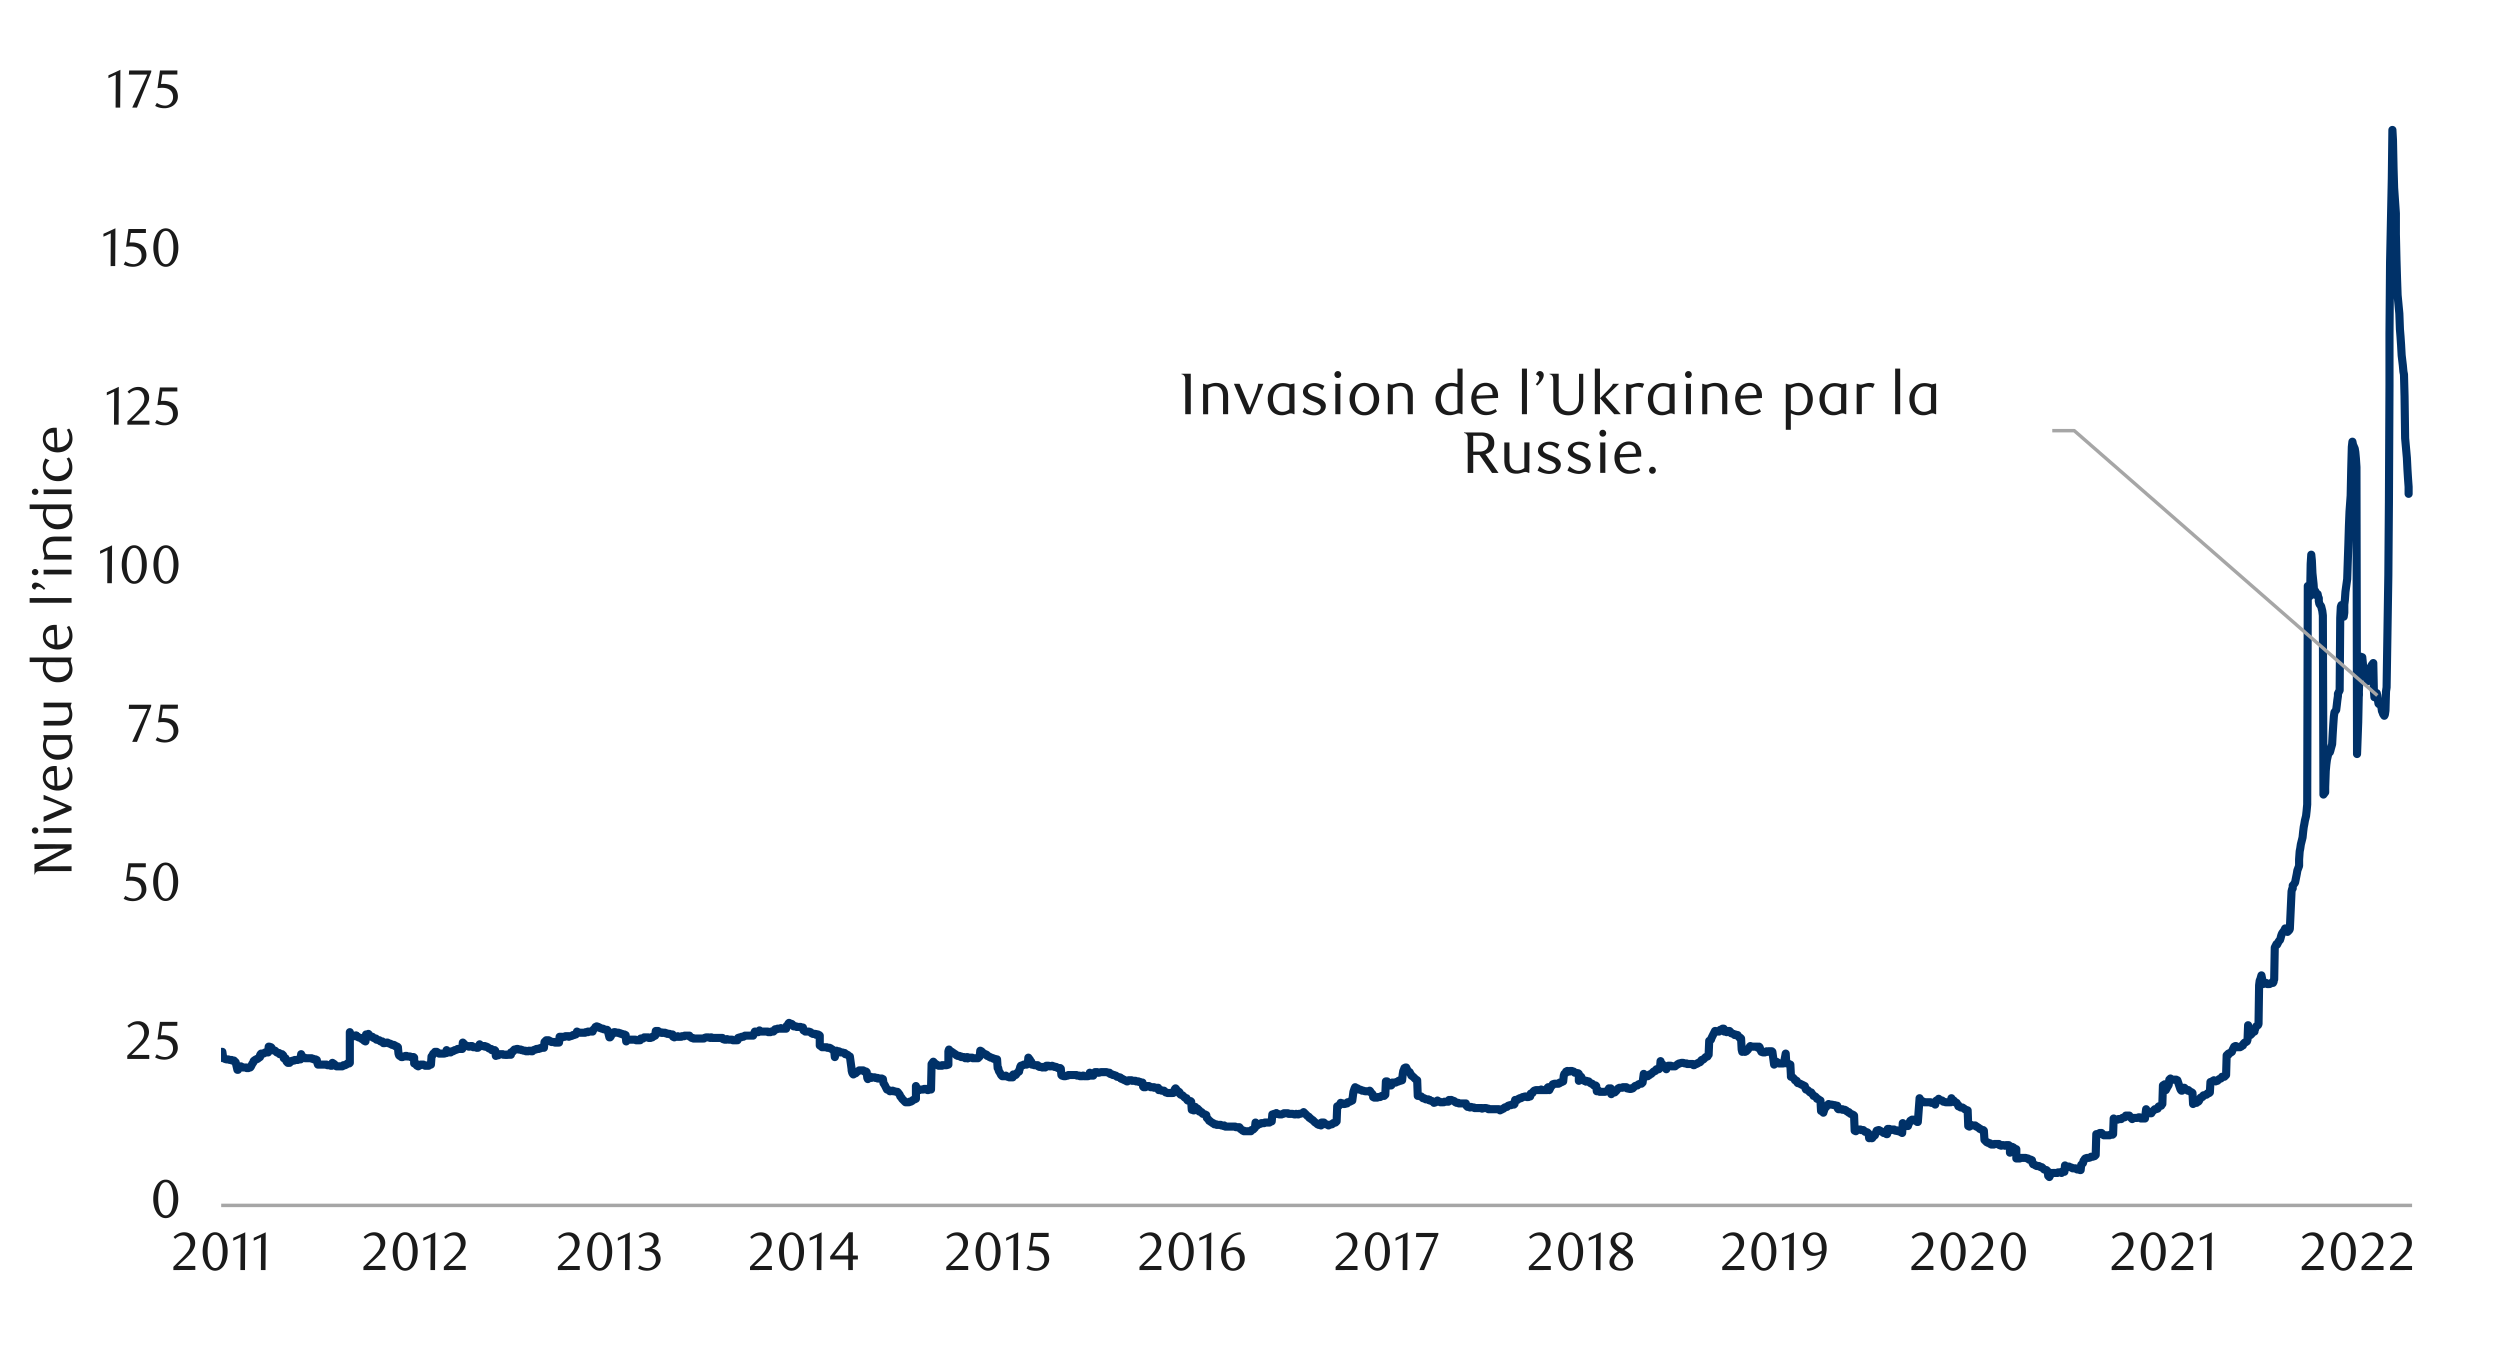 <svg id="Layer_1" data-name="Layer 1" xmlns="http://www.w3.org/2000/svg" xmlns:xlink="http://www.w3.org/1999/xlink" width="1460" height="790" viewBox="0 0 1460 790"><defs><style>.cls-1,.cls-2,.cls-4{fill:none;}.cls-2{stroke:#a6a6a6;stroke-width:2.03px;}.cls-2,.cls-4{stroke-linejoin:round;}.cls-3{clip-path:url(#clip-path);}.cls-4{stroke:#003168;stroke-linecap:round;stroke-width:4.74px;}.cls-5{clip-path:url(#clip-path-2);}.cls-6{fill:#1a1a1a;}</style><clipPath id="clip-path"><rect class="cls-1" x="129.07" y="55.53" width="1281.77" height="650.46"/></clipPath><clipPath id="clip-path-2"><rect class="cls-1" x="9.38" y="33.25" width="1441.25" height="723.5"/></clipPath></defs><line class="cls-2" x1="129.17" y1="703.96" x2="1408.66" y2="703.96"/><g class="cls-3"><polyline class="cls-4" points="119.36 621.73 119.7 620.71 120.03 620.37 120.37 619.36 121.39 618.68 121.73 618.34 121.73 617.67 122.06 617.33 122.4 617.33 123.42 617.33 123.76 617.67 124.09 618.01 124.43 618.01 124.77 618.01 125.45 618.01 125.79 618.01 126.13 618.01 126.46 618.01 126.8 618.01 127.82 618.01 128.16 618.01 128.49 618.01 128.83 617.67 129.17 614.28 129.85 614.28 130.19 616.65 130.52 617.67 130.86 618.01 131.2 618.34 132.22 618.68 132.56 618.68 132.89 618.68 133.23 618.68 134.25 619.02 134.59 619.02 134.92 619.02 135.26 619.02 135.6 619.36 136.62 619.36 136.62 619.7 136.95 619.7 137.29 620.04 137.63 620.37 138.65 624.77 138.98 624.77 139.32 624.1 139.66 623.42 140 623.08 140.68 622.74 141.01 623.08 141.35 623.08 141.69 623.42 142.03 623.42 143.04 623.42 143.38 623.42 143.72 623.42 144.06 623.42 144.06 623.76 145.08 623.76 145.41 623.42 145.75 623.42 146.09 623.42 146.43 623.08 147.44 621.05 147.78 620.71 148.12 620.04 148.12 619.7 148.46 619.36 149.47 618.68 149.81 618.68 150.15 618.34 150.49 618.34 150.83 618.01 151.84 617.33 151.84 616.31 152.18 615.64 152.52 615.3 152.86 615.3 153.87 615.3 154.21 614.96 154.55 614.96 154.89 614.62 155.23 614.62 155.9 614.62 156.24 614.28 156.58 614.62 156.92 611.24 157.26 611.24 158.27 611.58 158.61 611.91 158.95 612.59 159.29 612.93 159.29 613.27 160.3 613.61 160.64 613.61 160.98 613.95 161.32 614.28 161.66 614.62 162.67 614.96 163.01 614.96 163.01 615.3 163.35 615.64 163.69 615.64 164.7 615.64 165.04 615.98 165.38 616.31 165.72 618.01 166.06 618.01 166.73 618.01 167.07 619.36 167.41 620.04 167.75 620.37 168.09 620.71 169.1 620.71 169.44 620.04 169.78 619.7 170.12 619.7 170.46 619.7 171.13 619.36 171.47 619.36 171.81 619.36 172.15 619.02 172.49 619.02 173.5 619.02 173.84 619.02 174.18 618.68 174.52 618.68 175.53 618.68 175.87 615.64 176.21 616.65 176.55 617.33 176.88 617.33 177.9 617.67 178.24 618.01 178.58 618.01 178.92 618.01 179.93 618.01 180.27 618.01 180.61 618.01 180.95 618.01 181.28 618.01 181.96 618.01 182.3 618.34 182.64 618.34 182.98 618.34 183.31 618.68 184.33 618.68 184.67 619.02 185.01 619.02 185.34 620.71 185.68 621.73 186.36 621.73 186.7 621.73 187.04 621.73 187.38 621.73 187.71 621.73 188.73 621.73 189.07 621.73 189.41 621.73 189.74 621.73 190.76 621.73 191.1 622.07 191.44 622.07 191.78 622.07 192.11 622.07 193.13 622.07 193.13 622.4 193.47 622.4 193.81 622.4 194.14 620.71 195.16 621.39 195.5 621.73 195.84 622.07 196.17 622.4 196.51 622.74 197.19 622.74 197.53 622.74 197.87 622.74 198.2 622.74 198.54 622.74 199.56 622.74 199.9 622.74 200.24 622.4 200.57 622.4 200.57 622.07 201.59 622.07 201.93 621.73 202.26 621.73 202.6 621.39 202.94 621.05 203.96 621.05 204.3 620.71 204.3 602.78 204.63 603.79 204.97 604.81 205.99 605.15 206.33 605.15 206.66 605.15 207 604.81 207.34 604.81 208.02 604.81"/></g><polyline class="cls-4" points="208.02 604.81 208.36 605.15 208.69 605.49 209.03 605.49 209.37 605.82 210.39 606.16 210.72 606.16 211.06 606.5 211.4 606.84 211.74 606.84 212.42 607.51 212.76 607.85 213.09 607.85 213.43 608.19 213.77 604.13 214.79 604.47 215.12 603.79 215.46 604.13 215.46 604.47 215.8 605.15 216.82 605.49 217.16 605.49 217.49 605.49 217.83 605.82 218.17 606.16 219.19 606.5 219.52 606.5 219.52 606.84 219.86 607.18 220.2 607.18 221.22 607.51 221.55 607.51 221.89 607.85 222.23 608.19 222.57 608.19 223.25 608.19 223.58 608.53 223.92 609.21 224.26 609.21 224.6 609.21 225.62 608.87 225.95 608.87 226.29 608.87 226.63 609.21 226.97 609.21 227.65 609.55 227.98 609.55 228.32 609.88 228.66 609.88 229 610.22 230.01 610.22 230.35 610.56 230.69 610.56 230.69 610.9 231.03 610.9 232.04 611.24 232.38 611.58 232.72 615.3 233.06 616.31 233.4 616.65 234.41 616.99 234.41 617.33 234.75 617.33 235.09 617.33 235.43 616.99 236.44 616.99 236.78 616.65 237.12 616.65 237.46 616.65 237.8 616.99 238.47 616.99 238.81 616.99 239.15 616.99 239.49 616.99 239.83 617.33 240.84 617.33 241.18 617.33 241.52 617.33 241.86 617.67 241.86 621.05 242.87 621.05 243.21 622.07 243.55 622.4 243.89 622.4 244.23 622.74 245.24 622.07 245.58 622.07 245.58 621.73 245.92 621.73 246.26 621.73 247.27 621.73 247.61 622.07 247.95 622.07 248.29 622.4 248.63 622.4 249.3 622.4 249.64 622.4 249.98 622.07 250.32 622.4 250.66 622.07 251.67 621.73 252.01 616.99 252.35 616.65 252.69 615.98 253.03 615.3 253.7 614.96 254.04 614.28 254.38 614.28 254.72 614.28 255.06 614.28 256.07 614.96 256.41 615.3 256.75 615.3 257.09 615.3 258.1 615.3 258.44 615.3 258.78 615.3 259.12 615.3 259.45 615.3 260.47 614.96 260.81 614.96 260.81 613.27 261.15 613.61 261.49 613.95 262.5 614.28 262.84 614.62 263.18 614.62 263.52 614.28 263.85 613.95 264.53 613.95 264.87 613.61 265.21 613.61 265.55 613.27 265.88 613.27 266.9 612.93 267.24 612.59 267.58 612.59 267.92 612.59 268.25 612.59 268.93 612.59 269.27 612.59 269.61 612.59 269.94 612.59 270.28 608.87 271.3 609.88 271.64 610.56 271.98 610.9 272.31 610.9 273.33 610.9 273.67 611.24 274.01 611.24 274.34 611.24 274.68 610.9 275.7 610.9 275.7 611.24 276.04 611.24 276.38 611.58 276.71 611.58 277.73 611.58 278.07 611.58 278.4 611.91 278.74 611.91 279.08 611.91 279.76 610.56 280.1 609.88 280.44 610.22 280.77 610.56 281.11 610.9 282.13 610.9 282.47 610.9 282.8 610.9 283.14 610.9 283.14 611.24 284.16 611.24 284.5 611.58 284.83 611.58 285.17 611.91 285.51 612.25 286.53 612.59 286.87 612.59 286.87 612.93 287.2 613.27 287.54 613.27 288.56 613.27 288.9 613.27 289.23 613.61 289.57 616.65 289.91 616.31 290.59 616.31 290.93 616.31 291.26 615.98 291.6 615.98 291.94 615.64 292.96 615.64 293.3 615.64 293.63 615.64 293.97 615.98 294.31 615.98 294.99 615.98 295.32 615.98 295.66 615.98"/><polyline class="cls-4" points="295.66 615.98 296 615.98 296.34 615.98 297.36 615.98 297.69 615.98 298.03 615.98 298.37 615.98 298.37 614.62 299.39 614.28 299.72 613.61 300.06 613.61 300.4 612.93 300.74 612.93 301.75 612.59 302.09 612.59 302.43 612.59 302.77 612.93 303.79 612.93 304.12 612.93 304.46 613.27 304.8 613.27 305.14 613.27 305.82 613.61 306.15 613.61 306.49 613.61 306.83 613.61 307.17 613.95 308.18 613.95 308.52 613.95 308.86 613.61 309.2 613.61 309.54 613.61 310.21 613.95 310.55 613.95 310.89 613.95 311.23 613.61 311.57 613.27 312.58 612.93 312.92 612.93 313.26 612.59 313.6 612.59 314.61 612.59 314.95 612.25 315.29 612.25 315.63 612.25 315.97 611.91 316.98 611.91 317.32 611.91 317.66 611.91 318 608.53 319.01 607.51 319.35 607.51 319.69 607.51 320.03 607.51 320.37 607.51 321.04 607.85 321.38 608.19 321.72 608.19 322.06 608.53 322.4 608.53 323.41 608.53 323.75 608.53 324.09 608.87 324.43 608.87 325.44 608.87 325.78 608.87 326.12 608.87 326.46 608.87 326.8 605.49 327.81 605.49 328.15 605.82 328.49 605.82 328.83 605.49 329.84 605.49 330.18 605.15 330.52 605.15 330.86 605.15 331.2 605.15 332.21 605.15 332.21 605.49 332.55 605.15 332.89 605.15 333.23 605.15 334.24 604.81 334.58 604.47 334.92 604.47 335.26 604.47 335.6 604.13 336.27 604.13 336.61 603.79 336.95 602.44 337.29 602.78 337.63 602.78 338.64 603.12 338.98 603.12 339.32 603.12 339.66 603.12 340.67 603.12 341.01 603.12 341.35 603.12 341.69 603.12 342.02 602.78 343.04 602.78 343.38 602.78 343.38 602.44 343.72 602.44 344.06 602.44 345.07 602.44 345.41 602.44 345.75 602.44 346.08 602.44 346.42 601.42 347.1 600.75 347.44 600.41 347.78 599.73 348.12 599.73 348.45 599.39 349.47 599.73 349.81 600.07 350.15 600.07 350.48 600.41 350.82 600.41 351.5 600.75 351.84 600.75 352.18 600.75 352.51 601.09 352.85 601.09 353.87 601.42 354.21 601.42 354.55 601.42 354.88 601.76 355.9 605.82 356.24 605.82 356.58 605.49 356.91 604.81 357.25 604.13 358.27 603.45 358.27 603.12 358.61 602.78 358.94 602.78 359.28 602.78 360.3 603.12 360.64 603.12 360.98 603.12 361.31 603.12 361.65 603.45 362.33 603.45 362.67 603.79 363 603.79 363.34 603.79 363.68 604.13 364.7 604.13 365.04 604.47 365.37 604.47 365.71 608.19 366.05 607.51 366.73 607.18 367.07 607.18 367.4 607.18 367.74 607.18 368.08 607.18 369.1 607.18 369.44 607.18 369.77 607.18 370.11 607.18 371.13 607.18 371.46 607.51 371.8 607.51 372.14 607.51 372.48 607.51 373.5 607.51 373.83 607.51 374.17 606.5 374.51 606.5 375.53 606.5 375.86 606.16 376.2 605.82 376.54 605.82 376.88 605.82 377.56 605.82 377.89 605.82 378.23 605.82 378.57 605.82 378.91 606.16 379.93 606.16 380.26 605.82 380.6 605.82 380.94 605.82 380.94 605.49 381.96 605.15 382.29 604.81 382.63 604.81 382.97 602.1 383.31 602.1 384.32 602.1 384.66 603.12 384.66 602.78 385 602.78 385.34 602.78 386.36 603.12 386.69 603.12"/><polyline class="cls-4" points="386.69 603.12 387.03 603.12 387.37 603.12 387.71 603.12 388.38 603.12 388.72 603.45 389.06 603.45 389.4 603.45 389.74 603.79 390.75 603.79 391.09 603.79 391.43 604.13 391.77 604.13 392.11 604.13 392.78 604.13 393.12 605.49 393.46 605.49 393.8 605.82 394.14 605.49 395.15 605.49 395.49 605.49 395.83 605.15 395.83 605.49 396.17 605.49 397.18 605.49 397.52 605.49 397.86 605.49 398.2 605.15 398.54 605.15 399.55 605.15 399.89 604.81 400.23 604.81 400.57 604.81 401.58 604.81 401.92 604.81 402.26 604.81 402.6 604.81 402.94 605.49 403.61 605.82 403.95 606.16 404.29 606.16 404.63 606.16 404.97 606.5 405.98 606.5 406.32 606.5 406.66 606.5 407 606.5 407.34 606.5 408.01 606.5 408.35 606.5 408.69 606.5 409.03 606.5 409.37 606.5 410.38 606.5 410.72 606.5 411.06 606.5 411.4 606.16 412.41 605.82 412.75 605.82 413.09 605.82 413.43 605.82 413.76 605.82 414.78 606.16 415.12 605.82 415.46 605.82 415.8 606.16 416.81 606.16 417.15 606.16 417.49 606.16 417.83 606.16 418.16 606.16 418.84 606.16 419.18 606.16 419.52 606.16 419.86 606.16 420.19 606.16 421.21 606.16 421.55 606.16 421.89 606.16 422.23 606.5 422.23 606.84 423.24 607.18 423.58 607.18 423.92 607.18 424.26 607.18 424.59 606.84 425.61 607.18 425.95 607.18 426.29 607.18 426.62 607.18 427.64 607.18 427.98 607.51 428.32 607.51 428.65 607.51 428.99 607.51 429.67 607.51 430.01 607.51 430.35 607.51 430.69 607.51 431.02 606.16 432.04 605.82 432.38 605.82 432.72 605.82 433.05 605.49 433.39 605.49 434.07 605.49 434.41 605.15 434.75 605.15 435.08 604.81 435.42 604.81 436.44 604.81 436.78 604.81 437.12 604.81 437.45 604.81 438.47 604.81 438.81 604.81 439.14 604.81 439.48 604.81 439.82 604.81 440.84 602.44 441.18 602.44 441.51 602.78 441.85 602.78 442.87 602.78 443.21 602.44 443.54 601.76 443.88 602.44 444.22 602.44 444.9 602.44 445.24 602.44 445.57 602.44 445.91 602.44 446.25 602.44 447.27 602.44 447.61 602.44 447.94 602.44 448.28 602.44 448.62 602.78 449.3 602.78 449.64 602.78 449.97 602.78 450.31 602.44 450.65 602.44 451.67 602.44 452 602.1 452.34 601.76 452.34 601.42 452.68 601.09 453.7 601.09 454.04 600.75 454.37 600.75 454.71 600.75 455.05 600.75 456.06 600.75 456.06 600.41 456.4 600.75 456.74 600.75 457.08 600.75 458.1 600.75 458.43 600.75 458.77 600.75 459.11 600.75 459.45 599.05 460.13 598.72 460.46 597.7 460.8 597.36 461.14 597.7 461.48 597.7 462.5 598.04 462.83 598.38 463.17 598.72 463.51 599.05 463.51 599.39 464.52 599.39 464.86 599.39 465.2 599.73 465.54 599.73 465.88 599.73 466.89 599.73 467.23 599.73 467.57 599.73 467.91 600.07 468.92 600.07 469.26 601.76 469.6 601.76 469.94 602.1 470.28 602.44 470.95 602.44 471.29 602.44 471.63 602.44 471.97 602.44 472.31 602.44 473.32 602.78 473.66 603.12 474 603.45 474.34 603.45 474.68 603.79 475.35 603.79 475.69 603.79 476.03 603.79 476.37 604.13"/><polyline class="cls-4" points="476.37 604.13 476.71 604.13 477.72 604.13 478.06 604.47 478.4 604.47 478.74 604.81 478.74 610.56 479.75 611.24 480.09 611.58 480.43 611.58 480.77 611.58 481.11 611.58 482.12 611.58 482.46 611.58 482.8 611.58 483.14 611.91 484.15 611.91 484.49 611.91 484.83 612.25 485.17 612.25 485.51 612.59 486.18 612.93 486.52 613.27 486.86 613.61 487.2 613.95 487.54 617.33 488.55 613.61 488.89 613.95 489.23 614.28 489.57 614.28 489.9 613.95 490.58 614.28 490.92 614.62 491.26 614.62 491.6 614.62 491.94 614.62 492.95 614.96 493.29 614.96 493.63 615.3 493.63 615.64 493.97 615.64 494.98 615.98 495.32 616.31 495.66 616.65 496 616.99 496.33 616.99 497.35 624.43 497.35 625.11 497.69 626.47 498.03 627.14 498.37 627.48 499.38 626.8 499.72 626.8 500.06 626.47 500.4 626.13 500.73 625.79 501.41 625.45 501.75 625.11 502.09 625.11 502.43 625.11 502.76 625.11 503.78 625.11 504.12 625.11 504.46 625.45 504.8 625.45 504.8 625.79 505.81 625.79 506.15 626.13 506.49 629.51 506.82 630.19 507.16 629.51 508.18 629.17 508.52 628.83 508.52 629.17 508.86 629.51 509.19 629.17 510.21 629.17 510.55 629.17 510.89 629.17 511.22 629.51 511.56 629.51 512.58 629.51 512.58 629.85 512.92 629.85 513.25 629.85 513.59 629.85 514.61 629.85 514.95 629.85 515.28 630.19 515.62 630.19 515.96 632.56 516.64 633.57 516.98 634.25 517.32 634.93 517.65 635.6 517.99 636.28 519.01 636.62 519.35 636.96 519.68 637.29 520.02 637.29 521.04 636.96 521.38 636.96 521.72 637.29 522.05 637.29 522.39 637.29 523.41 637.63 523.75 637.63 524.08 637.63 524.42 637.97 525.44 639.33 525.78 640.34 526.11 640.68 526.45 641.02 526.79 641.69 527.47 642.37 527.81 642.71 528.14 643.05 528.48 643.39 528.82 643.72 529.84 643.72 530.17 643.72 530.51 643.72 530.85 643.72 531.19 643.39 531.87 643.39 532.21 643.05 532.54 643.05 532.88 642.71 533.22 642.37 534.24 642.03 534.57 641.69 534.91 641.69 534.91 634.25 535.25 635.26 536.27 636.28 536.6 636.62 536.94 636.62 537.28 636.28 537.62 636.28 538.63 636.28 538.97 636.28 539.31 636.28 539.65 635.94 540.66 635.94 541 635.94 541.34 636.28 541.68 636.62 542.02 636.62 542.7 636.28 543.03 636.28 543.37 636.28 543.71 636.28 544.05 621.39 545.06 620.04 545.4 620.37 545.74 621.05 546.08 621.05 546.42 621.39 547.1 621.73 547.43 622.07 547.77 622.07 548.11 622.4 548.45 622.4 549.46 622.4 549.8 622.4 550.14 622.4 550.14 622.07 550.48 622.07 551.49 622.07 551.83 622.07 552.17 622.07 552.51 622.07 552.85 622.07 553.86 621.73 553.86 613.95 554.2 612.93 554.54 613.27 554.88 613.95 555.89 614.28 556.23 614.96 556.57 614.96 556.91 614.96 557.25 615.3 557.92 615.64 558.26 615.98 558.6 616.31 558.94 616.31 559.28 616.65 560.29 616.65 560.63 616.99 560.97 616.99 561.31 616.99 561.31 617.33 562.32 617.33 562.66 617.33 563 617.33 563.34 617.67 563.68 618.01 564.69 617.33 565.03 617.67 565.03 618.01"/><polyline class="cls-4" points="565.03 618.01 565.37 618.01 565.71 617.67 566.72 617.67 567.06 617.67 567.4 617.67 567.74 617.67 568.08 618.01 568.75 618.01 569.09 618.01 569.43 618.01 569.77 618.01 570.11 618.01 571.12 618.01 571.46 617.67 571.8 617.33 572.14 616.99 572.48 613.61 573.15 613.95 573.49 614.28 573.83 614.62 574.17 614.96 574.5 615.3 575.52 615.64 575.86 615.98 576.2 615.98 576.2 616.31 576.54 616.65 577.55 616.99 577.89 617.33 578.23 617.33 578.57 617.67 578.9 617.67 579.92 618.01 580.26 618.34 580.6 618.34 580.93 618.34 581.95 618.68 582.29 618.68 582.63 623.76 582.97 623.76 583.3 625.45 583.98 626.47 584.32 627.14 584.66 627.82 585 628.16 585.33 628.5 586.35 628.5 586.69 628.5 587.03 628.5 587.36 628.16 587.7 628.5 588.38 628.83 588.72 628.83 589.06 628.83 589.39 629.17 589.73 629.17 590.75 629.17 591.09 629.17 591.42 629.17 591.42 628.83 591.76 627.48 592.78 627.48 593.12 627.82 593.46 627.48 593.79 626.8 594.13 626.47 595.15 625.79 595.15 625.11 595.49 624.43 595.82 623.08 596.16 622.4 597.18 622.07 597.52 622.07 597.86 621.73 598.19 621.73 598.53 621.73 599.21 621.73 599.55 621.73 599.88 621.39 600.22 621.05 600.56 617.67 601.58 619.02 601.92 620.04 602.25 620.04 602.59 621.05 602.59 621.73 603.61 621.73 603.95 622.07 604.28 622.07 604.62 622.07 604.96 622.07 605.98 622.07 606.32 622.4 606.32 622.74 606.65 622.74 606.99 623.08 608.01 623.08 608.35 623.08 608.68 623.42 609.02 623.42 609.36 623.08 610.04 623.08 610.38 623.42 610.71 622.74 611.05 622.4 611.39 622.4 612.41 622.4 612.74 622.74 613.08 622.74 613.42 622.74 613.76 622.74 614.44 622.4 614.77 622.74 615.11 622.74 615.45 622.74 615.79 623.08 616.8 623.08 617.14 623.42 617.48 623.42 617.82 623.76 618.84 623.76 619.17 623.76 619.51 624.1 619.85 627.82 620.19 628.16 621.2 628.5 621.54 628.5 621.88 628.5 622.22 628.5 623.24 628.16 623.57 628.16 623.91 627.82 624.25 627.82 624.59 627.82 625.26 627.82 625.6 627.82 625.94 627.82 626.28 627.82 626.62 627.82 627.63 627.82 627.97 627.82 628.31 627.82 628.65 627.82 628.99 628.16 629.66 628.16 630 628.16 630.34 628.16 630.68 628.5 631.02 628.5 632.03 628.5 632.37 628.16 632.71 628.16 633.05 628.5 634.06 628.5 634.4 628.5 634.74 628.5 635.08 628.5 635.42 628.5 636.43 628.16 636.43 626.47 636.77 628.16 637.11 628.16 637.45 628.16 638.46 628.16 638.8 627.14 639.14 626.47 639.48 626.13 639.82 626.13 640.49 626.13 640.83 626.13 641.17 626.47 641.51 626.47 641.85 626.47 642.86 626.13 643.2 626.13 643.54 626.13 643.88 626.13 644.89 626.13 645.23 626.13 645.57 626.13 645.91 626.13 646.25 626.13 647.26 626.47 647.6 626.47 647.94 626.47 648.28 627.14 649.29 627.48 649.63 627.48 649.97 627.82 650.31 627.82 650.64 627.82 651.32 628.16 651.66 628.16 652 628.5 652.34 628.83 652.68 628.83 653.69 629.17 654.03 629.17 654.37 629.51 654.71 629.85"/><polyline class="cls-4" points="654.71 629.85 655.04 629.85 655.72 630.19 656.06 630.53 656.4 630.53 656.74 630.87 657.08 630.87 658.09 631.54 658.43 631.54 658.77 631.2 659.11 630.87 660.12 630.87 660.46 630.87 660.8 630.87 661.14 631.2 661.47 631.2 662.49 631.2 662.83 631.2 663.17 631.2 663.5 631.54 664.52 631.54 664.86 631.54 665.2 631.88 665.53 631.88 665.87 631.88 666.55 632.22 666.89 632.22 667.23 632.22 667.57 634.59 667.9 634.93 668.92 634.93 669.26 634.59 669.6 634.59 669.93 634.25 670.27 634.25 670.95 634.25 671.29 634.59 671.63 634.59 671.96 634.93 672.3 634.93 673.32 634.93 673.66 634.93 674 634.93 674 635.26 674.33 635.26 675.35 635.26 675.69 635.26 676.02 635.26 676.36 635.26 676.7 636.62 677.72 636.62 678.06 636.62 678.39 636.96 678.73 636.96 679.75 636.96 680.09 637.29 680.42 637.63 680.76 637.97 681.1 637.97 681.78 638.31 682.12 638.31 682.46 638.31 682.79 638.31 683.13 638.31 684.15 638.31 684.49 638.31 684.82 638.31 685.16 638.31 686.18 635.94 686.52 635.6 686.85 635.94 687.19 636.62 687.53 636.96 688.55 637.63 688.88 637.97 688.88 638.65 689.22 638.99 689.56 639.33 690.58 639.66 690.91 640 691.25 640.34 691.59 640.68 691.93 641.02 692.95 641.36 692.95 641.69 693.28 642.37 693.62 642.71 693.96 642.71 694.98 643.05 695.31 643.05 695.65 643.39 695.99 648.12 696.33 648.12 697.01 648.46 697.34 648.46 697.68 647.78 698.02 646.43 698.36 647.45 699.38 647.45 699.71 648.12 700.05 648.12 700.39 648.46 700.39 649.14 701.4 649.48 701.74 649.48 702.08 650.15 702.42 650.49 702.76 650.49 703.77 650.83 704.11 651.17 704.45 651.17 704.79 652.86 705.8 653.88 706.14 654.55 706.48 654.55 706.82 654.89 707.16 655.23 707.84 655.57 708.17 655.91 708.51 655.91 708.85 656.25 709.19 656.58 710.2 656.58 710.54 656.92 710.88 656.92 711.22 656.92 711.56 656.92 712.23 656.92 712.57 656.92 712.91 656.92 713.25 657.26 713.59 657.26 714.6 657.6 714.94 657.26 715.28 657.6 715.62 657.94 716.63 657.94 716.97 657.94 717.31 657.94 717.65 657.94 717.99 657.94 719 657.94 719.34 657.94 719.68 657.94 720.02 657.94 721.03 657.94 721.37 657.94 721.71 658.27 722.05 658.27 722.39 658.27 723.06 658.27 723.4 658.27 723.74 658.27 724.08 658.61 724.42 659.29 725.43 659.97 725.77 660.31 726.11 660.31 726.45 660.31 726.45 660.64 727.46 660.64 727.8 660.64 728.14 660.64 728.48 660.64 728.82 660.64 729.83 660.64 730.17 660.64 730.51 660.64 730.51 660.31 730.85 659.97 731.86 659.63 732.2 659.29 732.54 658.95 732.88 658.61 733.22 655.57 734.23 656.92 734.23 657.26 734.57 656.92 734.91 656.58 735.25 656.58 736.26 656.25 736.6 655.91 736.94 655.91 737.28 655.91 737.61 655.91 738.29 655.91 738.63 655.57 738.97 655.57 739.31 655.57 739.64 655.57 740.66 655.57 741 655.57 741.34 655.57 741.67 655.23 742.69 654.89 743.03 650.83 743.37 650.83 743.71 650.83 744.04 650.49 745.06 650.49 745.4 650.15"/><polyline class="cls-4" points="745.4 650.15 745.74 650.49 746.07 650.49 747.09 650.83 747.43 650.83 747.77 650.83 748.1 650.83 748.44 650.83 749.12 650.49 749.46 650.49 749.8 650.15 750.13 650.15 750.47 650.15 751.49 650.15 751.83 650.15 752.16 650.15 752.5 650.49 752.84 650.49 753.52 650.49 753.86 650.49 754.2 650.49 754.53 650.49 754.87 650.49 755.89 650.83 756.23 650.83 756.56 650.83 756.9 650.49 757.92 650.83 758.26 650.83 758.6 650.49 758.93 650.49 759.27 650.49 760.29 650.15 760.63 650.15 760.96 650.15 761.3 649.48 762.32 650.49 762.66 650.83 762.99 651.17 763.33 651.51 763.67 651.85 764.35 652.18 764.69 652.86 765.02 652.86 765.36 653.2 765.7 653.54 766.72 654.21 767.05 654.55 767.39 654.89 767.73 655.23 768.07 655.57 768.75 655.91 769.09 656.25 769.42 656.58 769.76 656.58 770.1 656.92 771.12 656.92 771.45 657.26 771.79 655.57 772.13 655.57 773.15 655.57 773.48 655.91 773.82 656.25 774.16 656.58 774.5 656.58 775.51 656.92 775.85 657.26 776.19 656.92 776.53 656.92 777.54 656.58 777.88 656.58 778.22 656.25 778.56 655.91 778.9 655.91 779.58 655.57 779.91 655.57 780.25 655.23 780.59 654.89 780.93 646.09 781.94 645.75 782.28 645.08 782.62 644.74 782.96 644.4 782.96 644.06 783.98 644.4 784.31 644.4 784.65 644.74 784.99 644.74 785.33 644.74 786.34 644.4 786.68 644.4 786.68 644.06 787.02 643.72 787.36 643.72 788.37 643.39 788.71 643.05 789.05 643.05 789.39 642.71 789.73 642.71 790.4 637.63 790.74 636.62 791.08 635.6 791.42 634.93 791.76 635.26 792.77 635.6 793.11 635.94 793.45 636.28 793.79 636.28 794.13 636.28 794.8 636.62 795.14 636.62 795.48 636.96 795.82 636.96 796.16 636.96 797.17 637.29 797.51 637.29 797.85 637.29 798.19 637.29 799.2 637.29 799.54 637.29 799.88 636.96 800.22 637.29 800.56 637.97 801.57 638.99 801.91 639.66 801.91 640.68 802.25 640.68 802.59 641.02 803.6 641.02 803.94 641.02 804.28 641.02 804.62 640.68 804.96 640.68 805.63 640.68 805.97 640.68 806.31 640.34 806.65 640.34 806.99 640 808 640 808.34 640 808.68 639.66 809.02 639.33 809.36 631.54 810.03 631.54 810.37 632.89 810.71 633.23 811.05 633.57 811.38 633.91 812.4 633.91 812.74 633.57 813.08 632.89 813.08 632.22 813.42 632.22 814.43 632.22 814.77 632.22 815.11 632.22 815.45 631.88 815.78 631.88 816.8 631.54 816.8 631.2 817.14 631.2 817.48 630.87 817.82 631.2 818.83 630.87 819.17 627.48 819.51 625.45 819.85 624.77 820.18 623.76 820.86 623.42 821.2 623.42 821.54 624.1 821.88 624.77 822.21 625.45 823.23 626.13 823.57 626.8 823.91 627.48 824.24 627.82 824.24 628.16 825.26 628.83 825.6 629.17 825.94 629.51 826.27 629.85 826.61 630.19 827.63 630.87 827.97 640 827.97 639.66 828.3 640 828.64 640 829.66 640.34 830 640.34 830.34 640.68 830.67 641.02 831.01 641.36 831.69 641.36 832.03 641.69 832.37 641.69 832.7 642.03 833.04 642.03 834.06 642.03 834.4 642.37 834.74 642.37"/><polyline class="cls-4" points="834.74 642.37 835.07 642.71 835.41 642.71 836.09 643.05 836.43 643.05 836.76 643.39 837.1 643.39 837.44 644.06 838.46 643.72 838.8 643.39 839.13 643.05 839.47 642.71 839.47 643.05 840.49 643.39 840.83 643.39 841.16 643.72 841.5 643.72 841.84 643.72 842.86 643.72 843.2 643.72 843.53 643.39 843.87 643.39 844.89 643.39 845.23 643.39 845.56 643.39 845.9 643.39 846.24 642.37 846.92 642.71 847.26 642.37 847.59 642.37 847.93 642.71 848.27 642.71 849.29 643.05 849.62 643.39 849.96 643.72 850.3 643.72 850.64 644.06 851.32 644.06 851.65 644.06 851.99 644.4 852.33 644.4 852.67 644.4 853.68 644.4 854.02 644.4 854.36 644.4 854.7 644.4 855.72 644.4 856.05 644.4 856.39 645.75 856.73 646.09 857.07 646.43 858.08 646.43 858.42 646.77 858.76 646.43 859.1 646.43 860.12 646.77 860.45 646.77 860.79 646.77 861.13 647.11 861.47 647.11 862.14 647.11 862.48 647.11 862.82 647.11 863.16 647.11 863.5 647.11 864.51 647.11 864.85 647.11 865.19 647.11 865.53 647.11 865.53 647.45 866.54 647.11 866.88 647.11 867.22 647.11 867.56 647.11 867.9 647.11 868.91 647.45 869.25 647.45 869.25 647.78 869.59 647.78 869.93 647.78 870.94 647.78 871.28 647.78 871.62 647.78 871.96 647.78 872.3 647.78 872.97 647.78 873.31 647.78 873.65 647.78 873.99 647.78 874.33 647.78 875.34 647.78 875.68 648.12 876.02 648.46 876.36 648.12 876.7 648.12 877.37 647.78 877.71 647.45 878.05 647.45 878.39 647.11 878.73 646.77 879.74 646.43 880.08 646.43 880.42 646.09 880.76 645.75 881.77 645.42 882.11 645.42 882.45 645.42 882.79 645.08 883.13 645.08 884.14 645.08 884.48 644.74 884.82 642.37 885.16 642.37 886.17 642.37 886.51 642.03 886.85 641.69 887.19 641.69 887.52 641.36 888.2 641.36 888.54 641.02 888.88 641.02 889.22 640.68 889.56 640.68 890.57 640.34 890.91 640.34 891.25 640.34 891.59 640.68 891.92 640.68 892.6 640.68 892.94 640.34 893.28 640.34 893.62 640.34 893.96 638.65 894.97 638.31 895.31 637.63 895.65 637.29 895.99 636.96 897 636.62 897.34 636.62 897.68 636.62 898.02 636.62 898.35 636.62 899.37 636.62 899.71 636.62 900.05 636.28 900.38 636.62 901.4 636.62 901.74 636.62 902.08 636.62 902.41 636.62 902.75 636.62 903.43 636.62 903.77 635.26 904.11 634.93 904.45 634.93 904.78 636.62 905.8 634.59 906.14 634.25 906.48 633.91 906.81 633.57 906.81 633.23 907.83 632.89 908.17 632.89 908.51 632.89 908.84 632.89 909.18 632.89 910.2 632.89 910.54 632.56 910.88 632.56 910.88 632.22 911.21 632.22 912.23 631.88 912.57 631.54 912.9 631.54 913.24 628.16 913.58 627.14 914.6 626.47 914.6 625.79 914.94 625.79 915.27 625.45 915.61 625.45 916.63 625.79 916.97 625.45 917.3 625.45 917.64 625.45 917.98 625.45 918.66 625.79 919 625.79 919.34 626.13 919.67 626.47 920.01 626.47 921.7 626.8 922.04 627.14 922.04 631.2 923.4 628.83 923.73 629.51 924.07 630.19 924.41 630.87 925.43 631.2 925.76 631.2 926.1 631.54"/><polyline class="cls-4" points="926.1 631.54 926.44 631.2 927.46 631.54 927.79 631.54 928.13 631.88 928.47 632.22 928.81 632.56 929.49 632.89 929.83 632.89 930.16 633.23 930.5 633.57 930.84 633.91 931.86 633.91 932.19 634.25 932.53 637.29 932.87 636.62 933.21 636.62 933.89 637.29 934.22 637.63 934.56 637.63 934.9 637.63 935.24 637.63 936.25 637.63 936.59 637.63 936.93 637.63 937.27 637.63 938.28 637.29 938.62 636.96 938.96 636.62 939.3 636.28 939.64 635.6 940.65 635.94 940.65 635.6 940.99 638.99 941.33 638.65 941.67 637.97 942.68 637.97 943.02 637.97 943.36 637.63 943.7 637.29 944.04 636.96 944.72 635.94 945.05 635.6 945.39 635.6 945.73 635.26 946.07 635.26 947.08 635.26 947.42 635.26 947.76 634.93 948.1 634.93 948.44 634.93 949.11 634.93 949.45 634.93 949.79 634.93 950.13 635.6 951.82 635.94 952.16 635.6 952.16 635.94 952.5 635.94 953.51 635.6 953.85 635.26 954.19 634.93 954.53 634.59 954.87 634.25 955.88 633.91 956.22 633.91 956.56 633.57 956.9 633.23 957.91 632.89 958.25 632.89 958.59 632.89 958.93 632.56 959.27 632.22 959.94 627.14 960.28 627.82 960.62 628.5 960.96 628.83 961.3 628.5 962.31 628.5 962.65 628.16 962.99 627.82 963.33 627.82 963.33 627.48 964.34 627.14 964.68 626.8 965.02 626.47 965.36 626.13 965.7 625.79 966.71 625.45 967.05 625.11 967.05 624.77 967.39 624.43 967.73 624.43 968.74 624.43 969.08 624.1 969.42 623.76 969.76 619.7 970.1 621.39 970.77 621.39 971.11 622.07 971.45 622.4 971.79 622.74 972.13 622.74 973.14 624.43 973.48 623.08 973.82 622.74 974.16 622.4 974.49 622.4 975.17 622.4 975.51 622.4 975.85 622.4 976.19 622.74 976.52 622.74 977.54 622.74 977.88 622.74 978.22 622.74 978.55 622.4 979.57 621.73 979.91 621.39 980.25 621.39 980.59 621.05 980.92 621.05 981.94 620.71 982.28 620.71 982.62 620.71 982.95 620.71 983.97 621.05 984.31 621.05 984.65 621.05 984.98 621.05 985.32 621.39 986 621.39 986.34 621.39 986.68 621.39 987.01 621.39 987.35 621.39 988.37 621.39 988.71 621.39 989.04 622.07 989.38 622.07 989.72 621.73 990.4 621.39 990.74 621.39 991.08 621.05 991.41 621.05 991.75 620.71 992.77 620.37 993.11 620.04 993.44 619.7 993.44 619.36 993.78 619.02 994.8 618.68 995.14 618.34 995.48 618.01 995.81 617.67 996.15 617.33 997.17 616.99 997.17 616.65 997.5 616.31 997.84 615.98 998.18 607.85 999.2 607.18 999.54 606.16 999.87 605.49 1000.21 604.81 1000.55 604.13 1001.23 602.78 1001.57 602.1 1001.9 602.1 1002.24 602.44 1002.58 602.44 1003.6 602.44 1003.93 602.44 1004.27 602.1 1004.61 601.76 1004.61 601.42 1005.63 601.09 1005.97 600.75 1006.3 600.75 1006.64 600.75 1006.98 602.44 1008 602.44 1008.33 602.44 1008.33 602.78 1008.67 602.44 1009.01 602.1 1010.03 602.1 1010.36 602.44 1010.7 602.78 1011.04 603.45 1011.38 603.45 1012.06 603.79 1012.39 603.79 1012.73 604.13 1013.07 604.47 1013.41 604.13 1014.42 604.47 1014.76 604.47 1015.1 605.15 1015.44 605.49 1015.78 605.82"/><polyline class="cls-4" points="1015.78 605.82 1016.46 606.16 1016.79 606.5 1017.13 612.93 1017.47 614.28 1017.81 613.95 1018.82 614.28 1019.16 614.28 1019.5 613.95 1019.84 613.95 1020.86 612.93 1021.19 612.25 1021.53 611.91 1021.87 611.24 1022.21 610.9 1023.22 611.24 1023.56 611.24 1023.9 611.24 1024.24 611.24 1025.25 611.24 1025.59 611.24 1025.93 611.24 1026.27 611.24 1026.61 611.91 1027.28 611.24 1027.62 611.58 1027.96 612.59 1028.3 613.61 1028.64 614.28 1029.65 614.62 1029.99 614.62 1030.33 614.62 1030.67 614.62 1031.01 614.28 1031.68 613.95 1032.02 614.28 1032.36 614.28 1032.7 613.95 1033.04 613.95 1034.05 613.95 1034.73 613.95 1035.07 614.28 1036.08 621.73 1036.76 620.71 1037.1 620.37 1037.44 620.04 1038.45 620.71 1038.79 621.05 1039.13 621.05 1039.47 621.05 1040.48 621.05 1040.82 621.05 1041.16 621.05 1041.5 621.05 1041.84 620.71 1042.85 615.3 1043.19 620.71 1043.53 621.05 1043.87 621.05 1044.88 621.39 1045.22 621.73 1045.56 621.73 1045.9 628.16 1045.9 628.83 1046.91 629.17 1047.25 629.51 1047.59 629.85 1047.93 630.19 1048.27 630.87 1049.28 631.2 1049.62 631.88 1049.62 632.22 1049.96 632.56 1050.3 632.56 1051.31 632.89 1051.65 633.23 1051.99 633.23 1052.33 633.57 1052.66 633.57 1053.34 633.91 1053.68 634.25 1054.02 634.25 1054.36 635.6 1054.69 636.28 1055.71 636.62 1056.05 636.96 1056.39 637.29 1056.72 637.63 1057.06 637.97 1057.74 637.97 1058.08 638.65 1058.42 638.99 1058.76 639.33 1059.09 640 1060.11 640.34 1060.45 640.68 1060.79 641.02 1061.12 641.36 1061.12 641.69 1062.14 642.03 1062.48 642.37 1062.82 642.71 1063.15 642.71 1063.49 648.8 1064.51 649.14 1064.85 649.82 1064.85 649.48 1065.18 648.8 1065.52 647.45 1066.54 646.43 1066.88 645.75 1067.22 645.42 1067.55 645.08 1067.89 644.74 1068.57 645.08 1068.91 645.08 1069.25 645.08 1069.58 645.08 1071.28 645.42 1071.62 645.42 1071.95 645.75 1072.29 645.75 1072.97 645.75 1073.31 647.45 1073.64 647.78 1073.98 647.78 1074.32 647.78 1075.34 647.78 1075.68 647.78 1076.01 648.12 1076.01 647.78 1076.35 648.12 1077.37 648.12 1077.71 648.46 1078.04 648.46 1078.38 648.8 1078.72 649.14 1079.74 649.48 1079.74 649.82 1080.08 649.82 1080.41 650.15 1080.75 650.49 1081.77 650.83 1082.11 651.17 1082.44 651.17 1082.78 651.51 1083.12 660.31 1083.8 660.64 1084.14 659.63 1084.47 659.63 1084.81 659.63 1085.15 659.63 1086.17 659.63 1086.5 659.63 1086.84 659.97 1087.18 659.97 1088.2 659.97 1088.54 660.31 1088.87 660.64 1089.21 660.98 1089.55 660.98 1090.57 661.32 1090.9 661.66 1091.24 662 1091.58 664.71 1092.6 664.03 1092.93 664.71 1093.27 664.71 1093.61 664.37 1093.95 663.69 1094.96 663.01 1094.96 662.34 1095.3 662 1095.98 660.31 1096.99 659.97 1097.33 659.97 1097.67 660.31 1098.01 660.31 1098.35 660.64 1099.03 660.98 1099.36 660.98 1099.7 661.32 1100.04 661.66 1100.38 661.66 1101.39 662 1101.73 662.34 1102.07 662.34 1102.41 659.63 1102.41 659.29 1103.42 659.29 1103.76 659.97 1104.1 659.97 1104.44 659.97 1104.78 659.63 1105.79 659.63 1106.13 659.63 1106.13 659.97 1106.47 659.97 1106.81 660.31 1107.82 660.31 1108.16 660.31"/><polyline class="cls-4" points="1108.16 660.31 1108.5 660.64 1108.84 660.64 1109.18 660.64 1109.85 660.98 1110.19 661.32 1110.53 661.32 1110.87 661.66 1111.21 655.91 1112.22 657.26 1112.56 657.26 1112.9 657.6 1113.24 657.6 1113.58 657.6 1114.25 657.6 1114.59 656.58 1114.93 655.91 1115.27 655.23 1115.61 654.55 1116.62 653.88 1116.96 653.88 1117.3 653.88 1117.3 654.21 1117.64 654.21 1118.65 654.55 1118.99 654.55 1119.33 654.89 1119.67 655.23 1120.01 655.23 1121.02 641.69 1121.02 641.36 1121.36 642.03 1121.7 642.37 1122.04 642.71 1123.05 643.39 1123.39 643.39 1123.73 643.72 1124.07 643.72 1124.4 643.72 1125.08 643.72 1125.42 643.72 1125.76 643.72 1126.1 643.72 1126.44 643.72 1127.45 643.72 1127.79 644.06 1128.13 644.06 1128.47 644.06 1128.8 644.06 1129.48 644.4 1129.82 644.74 1130.16 645.08 1130.5 643.05 1130.84 642.71 1131.85 642.37 1132.19 641.69 1132.53 642.03 1132.87 642.37 1134.22 642.71 1134.56 643.05 1134.9 643.39 1135.23 643.39 1136.25 643.72 1136.59 643.72 1136.93 643.72 1137.26 643.72 1138.28 643.72 1138.62 643.72 1138.96 643.72 1139.3 643.72 1139.63 641.36 1140.31 642.37 1140.65 642.71 1140.99 642.71 1141.33 643.05 1141.66 643.72 1142.68 644.06 1143.02 644.74 1143.36 645.08 1143.69 645.42 1143.69 646.09 1144.71 646.43 1145.05 646.77 1145.39 646.77 1145.72 646.77 1146.06 646.77 1147.08 647.45 1147.42 647.78 1148.09 648.12 1149.11 648.46 1149.45 657.6 1150.12 657.94 1150.46 656.92 1151.14 656.92 1151.48 657.26 1151.82 657.26 1152.15 657.26 1152.49 657.26 1153.51 657.26 1153.85 657.6 1154.18 657.94 1154.52 657.94 1154.86 658.27 1155.54 658.61 1155.88 658.95 1156.21 659.29 1156.55 659.29 1156.89 659.63 1157.91 659.97 1158.24 659.97 1158.58 660.31 1158.92 665.72 1159.94 666.74 1160.28 667.07 1160.61 667.07 1160.95 667.41 1161.29 667.41 1162.31 667.75 1162.31 668.09 1162.64 668.09 1162.98 668.43 1163.32 668.43 1164.34 668.43 1164.67 668.09 1165.01 668.09 1165.35 668.09 1165.69 668.09 1166.37 668.09 1166.7 668.09 1167.04 668.09 1167.38 668.09 1167.72 668.77 1168.74 669.1 1169.07 668.77 1169.41 668.77 1169.75 668.77 1170.09 668.77 1170.77 669.1 1171.1 669.1 1171.44 668.77 1171.78 668.77 1172.12 668.77 1173.13 668.77 1173.47 669.1 1173.81 669.44 1173.81 673.16 1174.15 669.78 1175.16 669.78 1175.5 670.12 1175.84 670.12 1176.18 670.46 1176.52 670.8 1177.53 671.13 1177.53 676.55 1177.87 676.55 1178.21 676.55 1178.55 676.55 1179.56 676.55 1179.9 676.21 1180.24 676.21 1180.58 676.21 1181.93 676.21 1182.27 676.21 1182.61 676.21 1182.95 676.21 1183.96 676.55 1184.3 676.55 1184.64 676.89 1184.98 676.89 1184.98 677.23 1185.99 677.23 1186.33 677.56 1186.67 677.56 1187.01 679.26 1187.35 679.93 1188.36 680.27 1188.7 680.61 1189.04 680.61 1189.38 680.95 1190.39 680.95 1190.73 680.95 1191.07 681.29 1191.41 681.29 1191.75 681.63 1192.42 681.63 1192.76 681.96 1193.1 682.3 1193.44 682.64 1193.78 682.98 1194.79 683.32 1195.13 683.32 1195.47 683.65 1195.81 683.99 1196.15 686.7 1196.82 687.38 1197.16 686.7 1197.5 686.02 1197.84 685.69 1198.18 685.01 1199.19 685.01 1199.53 685.01"/><polyline class="cls-4" points="1199.53 685.01 1199.87 685.01 1200.21 685.01 1201.22 685.01 1201.56 685.01 1201.9 684.67 1202.24 684.67 1202.58 684.67 1203.59 684.67 1203.93 685.01 1203.93 684.33 1204.27 684.33 1204.61 684.33 1205.62 684.33 1205.96 680.61 1206.3 681.29 1206.64 681.29 1206.97 681.29 1207.65 681.29 1207.99 681.29 1208.33 681.29 1208.67 681.63 1209.01 681.63 1210.02 681.96 1210.36 682.3 1210.7 682.3 1211.04 682.3 1211.37 682.3 1212.05 682.3 1212.39 682.64 1212.73 682.64 1213.07 682.98 1213.4 682.98 1214.42 682.98 1214.76 683.32 1215.1 683.32 1215.43 680.27 1216.45 679.26 1216.79 677.9 1217.13 677.56 1217.46 676.89 1217.8 676.55 1218.82 676.21 1219.16 676.21 1219.5 676.21 1219.83 676.21 1220.85 675.87 1221.19 675.53 1221.53 675.53 1221.86 675.53 1222.2 675.53 1222.88 675.2 1223.22 675.2 1223.56 674.86 1223.89 674.52 1224.23 662.34 1225.25 662.34 1225.59 662 1225.92 662.34 1226.26 662 1226.26 661.66 1227.28 661.66 1227.62 662 1227.96 662.34 1228.29 662.67 1228.63 663.01 1229.65 663.01 1229.99 663.01 1230.32 663.01 1230.66 663.01 1231.68 663.01 1232.02 663.01 1232.36 662.67 1232.69 662.67 1233.03 662.67 1233.71 662.67 1234.05 662.34 1234.38 653.2 1234.72 653.88 1235.06 654.21 1236.08 653.88 1236.42 653.88 1236.75 653.88 1237.09 653.54 1237.43 653.54 1238.11 653.54 1238.45 653.54 1238.78 653.54 1239.12 653.2 1239.46 652.86 1240.48 652.52 1240.82 652.52 1241.15 652.18 1241.49 651.85 1241.49 651.51 1242.51 651.51 1242.85 651.51 1243.18 651.51 1243.52 651.51 1243.86 652.18 1244.88 653.2 1245.21 653.54 1245.21 653.2 1245.55 652.86 1245.89 652.86 1246.91 652.86 1247.24 652.86 1247.58 652.86 1247.92 652.86 1248.26 652.86 1248.94 652.52 1249.28 652.52 1249.61 652.52 1249.95 652.86 1250.29 653.2 1251.31 653.2 1251.64 653.2 1251.98 653.2 1252.32 653.2 1252.66 653.2 1253.34 647.78 1253.67 648.46 1254.01 648.8 1254.35 649.48 1254.69 649.82 1255.7 650.15 1256.04 650.15 1256.38 650.15 1256.38 649.82 1256.72 649.48 1257.73 648.46 1258.07 648.12 1258.41 647.78 1258.75 647.78 1259.09 647.78 1260.1 647.45 1260.1 647.11 1260.44 646.43 1260.78 646.09 1262.13 645.75 1262.47 645.08 1262.81 644.74 1263.15 633.91 1264.16 633.23 1264.5 634.93 1264.84 636.62 1265.18 635.94 1265.52 635.26 1266.53 633.57 1266.87 630.53 1267.21 630.19 1267.55 629.85 1267.55 630.19 1268.56 630.53 1268.9 630.53 1269.24 630.53 1269.58 630.53 1269.92 630.53 1270.93 630.53 1271.27 630.87 1271.61 630.87 1271.95 631.88 1272.96 634.93 1273.3 635.94 1273.64 636.62 1273.98 636.96 1274.32 636.96 1275.33 635.94 1275.33 635.26 1275.67 635.26 1276.01 635.6 1276.35 635.94 1277.36 636.62 1277.7 636.96 1278.04 636.62 1278.38 636.96 1278.72 637.29 1279.39 637.63 1279.73 637.97 1280.07 637.97 1280.41 638.31 1280.75 644.74 1281.76 643.72 1282.1 643.72 1282.44 644.06 1282.78 644.06 1282.78 643.72 1283.79 643.39 1284.13 643.05 1284.47 642.37 1284.81 641.69 1285.14 641.02 1286.16 640.68 1286.5 640.34 1286.5 640 1286.84 639.66 1287.18 639.66 1288.19 639.33 1288.53 639.33 1288.87 638.99 1289.21 638.65"/><polyline class="cls-4" points="1289.21 638.65 1289.54 638.31 1290.22 638.31 1290.56 637.97 1290.9 631.88 1291.24 631.88 1292.93 630.87 1293.27 631.2 1293.61 631.2 1293.94 631.54 1294.62 631.2 1294.96 631.2 1295.3 630.87 1295.64 630.53 1295.97 630.19 1296.99 629.85 1297.33 629.51 1297.67 629.17 1297.67 628.83 1298 628.83 1299.02 628.83 1299.36 628.5 1299.7 628.16 1300.04 627.82 1300.37 616.31 1301.39 615.3 1301.39 615.98 1301.73 615.3 1302.07 614.96 1302.4 614.96 1303.42 614.28 1303.76 613.27 1304.1 612.59 1304.43 611.91 1304.77 611.24 1305.45 610.9 1305.79 610.9 1306.13 611.58 1306.46 611.58 1306.8 611.58 1307.82 611.58 1308.16 611.58 1308.49 611.24 1308.83 611.24 1308.83 610.9 1309.85 610.56 1310.19 609.55 1310.53 609.21 1310.86 608.87 1311.2 608.87 1312.22 608.19 1312.56 607.18 1312.89 598.72 1312.89 605.49 1313.23 604.81 1314.25 604.47 1314.59 604.13 1314.92 603.79 1315.26 603.45 1315.6 602.78 1316.62 602.44 1316.62 601.76 1316.95 601.09 1317.29 600.07 1317.63 599.39 1318.65 598.72 1318.98 598.04 1319.32 575.37 1319.66 572.66 1320 571.98 1320.68 569.61 1321.02 571.31 1321.35 573.67 1321.69 574.69 1322.03 574.01 1323.05 574.01 1323.38 574.01 1323.72 574.35 1324.06 574.69 1325.08 574.69 1325.41 574.69 1325.75 574.35 1326.09 574.35 1326.43 574.01 1327.44 574.01 1327.78 573.34 1327.78 572.66 1328.12 571.98 1328.46 553.37 1329.48 551.34 1329.81 551.68 1330.15 551 1330.49 550.33 1330.83 549.65 1331.51 548.97 1331.84 547.96 1332.18 546.6 1332.52 545.59 1332.86 544.91 1333.88 543.56 1334.21 542.88 1334.55 542.2 1334.89 543.56 1335.23 543.9 1335.9 544.23 1336.24 543.9 1336.58 543.56 1336.92 543.22 1337.26 542.54 1338.27 520.55 1338.61 519.19 1338.95 518.85 1338.95 517.16 1339.29 516.82 1340.3 515.47 1340.64 513.78 1340.98 512.09 1341.32 510.39 1341.66 508.36 1342.67 505.66 1342.67 501.93 1343.01 497.2 1343.35 495.5 1343.69 493.14 1344.7 489.07 1345.04 485.69 1345.38 482.98 1345.72 481.29 1346.06 479.26 1346.73 476.55 1347.07 473.51 1347.41 469.79 1347.75 342.21 1348.09 348.98 1349.1 347.96 1349.44 329.35 1349.78 323.94 1350.12 327.32 1350.46 334.76 1351.13 341.19 1351.47 346.27 1351.81 347.29 1352.15 345.25 1352.49 346.27 1353.5 346.95 1353.84 348.64 1354.18 349.32 1354.18 351.01 1354.52 352.7 1355.53 354.05 1355.87 355.41 1356.21 356.76 1356.55 359.47 1356.89 464.03 1357.9 462.68 1357.9 459.63 1358.24 450.16 1358.58 446.44 1358.92 443.73 1359.93 439.33 1360.27 438.65 1360.61 439.33 1360.95 438.31 1361.29 436.96 1361.96 434.59 1362.3 428.5 1362.64 423.09 1362.98 418.35 1363.32 415.98 1364.33 414.63 1364.67 411.92 1365.01 408.87 1365.35 406.51 1365.35 405.15 1366.36 403.12 1366.7 360.82 1367.04 354.39 1367.38 353.38 1367.71 357.78 1368.73 360.14 1369.07 357.78 1369.07 353.04 1369.41 350.33 1369.74 345.59 1370.76 338.15 1371.1 328 1371.44 318.18 1371.78 307.02 1372.11 298.89 1372.79 289.42 1373.13 273.51 1373.47 260.99 1373.81 257.95 1374.14 259.64 1375.16 262.01 1375.5 264.04 1375.84 267.76 1376.17 272.84 1376.51 440.35 1377.19 421.73 1377.53 405.49"/><polyline class="cls-4" points="1377.53 405.49 1377.87 395 1378.2 384.85 1378.54 383.49 1379.56 383.83 1379.9 387.22 1380.24 391.28 1380.24 390.6 1380.57 389.59 1381.59 391.62 1381.93 393.31 1382.27 395.34 1382.6 397.03 1382.94 397.71 1383.96 395.34 1384.3 393.31 1384.3 391.62 1384.63 389.92 1384.97 388.57 1385.99 387.22 1386.33 403.12 1386.66 407.18 1387 406.84 1387.34 404.48 1388.02 404.81 1388.36 406.17 1388.7 408.87 1389.03 410.9 1389.37 411.24 1390.39 410.57 1390.73 412.94 1391.06 415.3 1391.4 415.98 1391.74 417 1392.42 418.01 1392.76 417.33 1393.1 414.97 1393.43 403.8 1393.77 401.43 1394.79 336.12 1395.13 293.48 1395.46 225.12 1395.46 195.01 1395.8 153.38 1396.82 104.31 1397.16 75.89 1397.49 81.64 1397.83 98.22 1398.17 109.73 1399.19 124.62 1399.19 136.8 1399.52 151.01 1399.86 162.52 1400.2 172.33 1401.22 183.16 1401.56 192.3 1401.89 196.36 1402.23 201.44 1402.57 207.53 1403.25 213.28 1403.59 217 1403.92 218.69 1404.26 231.55 1404.6 255.92 1405.62 267.42 1405.95 274.19 1406.29 279.61 1406.63 284.34 1406.63 288.4"/><polyline class="cls-2" points="1388.36 406.17 1211.37 251.52 1198.52 251.52"/><g class="cls-5"><path class="cls-6" d="M695.41,241.9h-3.22V223c0-.77,0-1.46-.07-2.07a2.63,2.63,0,0,0-.54-1.49,2.41,2.41,0,0,0-.71-.58,2,2,0,0,0-.87-.27v-.31h5.41Z"/><path class="cls-6" d="M714.25,241.9V232a15.62,15.62,0,0,0-.19-2.55,5,5,0,0,0-.67-1.83,3.71,3.71,0,0,0-1.55-1.54,4.36,4.36,0,0,0-2.1-.52,6.56,6.56,0,0,0-2.3.38,9.33,9.33,0,0,0-1.89,1v15H702.6V224.13h.45a9,9,0,0,0,1,.39,2.72,2.72,0,0,0,.8.12,3.8,3.8,0,0,0,1.1-.16l1.16-.35c.41-.13.86-.25,1.34-.36a8.26,8.26,0,0,1,1.68-.16c2.69,0,4.63.89,5.82,2.65a7.26,7.26,0,0,1,1,2.33,13.8,13.8,0,0,1,.27,2.85V241.9Z"/><path class="cls-6" d="M732.91,230.57c.34-.87.62-1.62.84-2.26s.39-1.21.53-1.7a13.49,13.49,0,0,0,.31-1.32c.07-.38.13-.77.2-1.16h3l-7.53,17.77h-2.16l-7.5-17.77h3.32l5.93,14.18Z"/><path class="cls-6" d="M756,241.9h-.48a3.44,3.44,0,0,0-1.68-.51,3.66,3.66,0,0,0-1.06.17c-.37.11-.76.25-1.17.39a12.83,12.83,0,0,1-1.35.4,7.57,7.57,0,0,1-1.66.17,8.35,8.35,0,0,1-3.63-.75,7.26,7.26,0,0,1-2.6-2.06,9.07,9.07,0,0,1-1.49-2.94,12.09,12.09,0,0,1-.5-3.5,9.63,9.63,0,0,1,1-4.67,10.12,10.12,0,0,1,2.69-3.17,7.63,7.63,0,0,1,2.45-1.3,8.83,8.83,0,0,1,2.69-.41,10.92,10.92,0,0,1,2.38.25,12,12,0,0,1,1.83.54l2.54-.59Zm-3-15.27a7.73,7.73,0,0,0-1.54-.69,6.31,6.31,0,0,0-2-.3,5.87,5.87,0,0,0-2.26.44,5.3,5.3,0,0,0-1.94,1.37,6.84,6.84,0,0,0-1.33,2.31,9.77,9.77,0,0,0-.5,3.27q0,4.46,2.47,6.41a4.71,4.71,0,0,0,3.11,1.06,4.86,4.86,0,0,0,1.27-.16,6.81,6.81,0,0,0,1.13-.37,6.42,6.42,0,0,0,.91-.47,4,4,0,0,0,.63-.44Z"/><path class="cls-6" d="M772.18,227.9a9.69,9.69,0,0,0-2.1-1.68,5.16,5.16,0,0,0-2.71-.72,3.93,3.93,0,0,0-2.52.79,2.37,2.37,0,0,0-1,2,2,2,0,0,0,.38,1.2,3.6,3.6,0,0,0,1,.9,8.77,8.77,0,0,0,1.44.74c.55.23,1.12.45,1.71.65l2.09.86a9.31,9.31,0,0,1,1.9,1,5.27,5.27,0,0,1,1.37,1.42,3.54,3.54,0,0,1,.53,2,4.63,4.63,0,0,1-.58,2.33,5.48,5.48,0,0,1-1.52,1.73,7.11,7.11,0,0,1-2.17,1.08,8.59,8.59,0,0,1-2.52.37,9.59,9.59,0,0,1-1.83-.17,16.59,16.59,0,0,1-1.85-.44,15.4,15.4,0,0,1-1.7-.64,9,9,0,0,1-1.42-.77l1.18-2.53a10.44,10.44,0,0,0,1.14,1,11.35,11.35,0,0,0,1.37.87,8.91,8.91,0,0,0,1.52.65,5.3,5.3,0,0,0,1.6.26,4.5,4.5,0,0,0,2.74-.82,2.43,2.43,0,0,0,1.1-2,2,2,0,0,0-.4-1.22,3.8,3.8,0,0,0-1.06-1,9.57,9.57,0,0,0-1.5-.79l-1.77-.74c-.68-.27-1.36-.57-2-.89a10.63,10.63,0,0,1-1.84-1.09,5.27,5.27,0,0,1-1.32-1.44,3.66,3.66,0,0,1-.49-1.92,4.3,4.3,0,0,1,.56-2.19,5.36,5.36,0,0,1,1.52-1.63,7.43,7.43,0,0,1,2.16-1,8.64,8.64,0,0,1,2.5-.36,9.35,9.35,0,0,1,3.13.52,18.84,18.84,0,0,1,2.65,1.13Z"/><path class="cls-6" d="M783.25,218.75a2,2,0,0,1-.56,1.42,1.89,1.89,0,0,1-1.43.6,1.82,1.82,0,0,1-1.38-.6,2,2,0,0,1-.57-1.42,2,2,0,0,1,.57-1.45,1.82,1.82,0,0,1,1.38-.6,1.89,1.89,0,0,1,1.43.6A2.06,2.06,0,0,1,783.25,218.75Zm-.48,23.15h-2.94V224.13h2.94Z"/><path class="cls-6" d="M805.44,233.1a10.43,10.43,0,0,1-.67,3.82,9.17,9.17,0,0,1-1.83,3,8.51,8.51,0,0,1-2.75,1.95,8.13,8.13,0,0,1-3.36.7,8.24,8.24,0,0,1-3.4-.7,8.66,8.66,0,0,1-2.76-1.95,8.88,8.88,0,0,1-1.85-3,10.43,10.43,0,0,1-.67-3.82,10.29,10.29,0,0,1,.67-3.78,8.78,8.78,0,0,1,1.85-3,8.35,8.35,0,0,1,2.76-2,8.25,8.25,0,0,1,3.4-.71,8.39,8.39,0,0,1,6.11,2.66,9.06,9.06,0,0,1,1.83,3A10.29,10.29,0,0,1,805.44,233.1Zm-3.15,0a10.48,10.48,0,0,0-.41-3,8,8,0,0,0-1.15-2.42,5.65,5.65,0,0,0-1.74-1.61,4.39,4.39,0,0,0-2.18-.58,4.32,4.32,0,0,0-2.19.58,6,6,0,0,0-1.75,1.61,7.77,7.77,0,0,0-1.16,2.42,10.89,10.89,0,0,0,0,5.92,8,8,0,0,0,1.15,2.42,5.69,5.69,0,0,0,1.74,1.62,4.27,4.27,0,0,0,2.21.6,4.21,4.21,0,0,0,2.18-.6,5.69,5.69,0,0,0,1.74-1.62,8,8,0,0,0,1.15-2.42A10.48,10.48,0,0,0,802.29,233.1Z"/><path class="cls-6" d="M822.12,241.9V232a14.58,14.58,0,0,0-.19-2.55,5,5,0,0,0-.66-1.83,3.79,3.79,0,0,0-1.56-1.54,4.29,4.29,0,0,0-2.09-.52,6.62,6.62,0,0,0-2.31.38,9.33,9.33,0,0,0-1.89,1v15h-2.94V224.13h.44a9.81,9.81,0,0,0,1,.39,2.74,2.74,0,0,0,.81.12,3.74,3.74,0,0,0,1.09-.16c.37-.1.75-.22,1.17-.35s.85-.25,1.33-.36a8.26,8.26,0,0,1,1.68-.16c2.69,0,4.63.89,5.82,2.65a6.84,6.84,0,0,1,1,2.33,13.8,13.8,0,0,1,.27,2.85V241.9Z"/><path class="cls-6" d="M854.11,241.9h-.48a3.87,3.87,0,0,0-.84-.39,2.68,2.68,0,0,0-.77-.12,4,4,0,0,0-1.12.17l-1.19.38c-.43.13-.9.26-1.41.37a7.78,7.78,0,0,1-1.76.17,8.2,8.2,0,0,1-3.86-.85,7.29,7.29,0,0,1-2.62-2.3,9.65,9.65,0,0,1-1.3-2.78,12.39,12.39,0,0,1-.41-3.29,9.33,9.33,0,0,1,3.73-7.86,8.29,8.29,0,0,1,2.59-1.34,9.43,9.43,0,0,1,2.86-.45,8.93,8.93,0,0,1,2.18.23c.58.15,1.06.3,1.45.44v-9h3Zm-3-15.72a8.89,8.89,0,0,0-3.18-.65,6.62,6.62,0,0,0-2.47.47,5.42,5.42,0,0,0-2,1.42,7,7,0,0,0-1.43,2.39,10,10,0,0,0-.53,3.43,9.7,9.7,0,0,0,.36,2.6,7.36,7.36,0,0,0,1.1,2.33,5.68,5.68,0,0,0,1.88,1.66,5.58,5.58,0,0,0,2.72.63,5,5,0,0,0,2.18-.44,7.9,7.9,0,0,0,1.42-.82Z"/><path class="cls-6" d="M862.26,232.88a9.75,9.75,0,0,0,.48,3.16,6.79,6.79,0,0,0,1.33,2.38,5.83,5.83,0,0,0,2,1.5,6.26,6.26,0,0,0,2.54.51A7.63,7.63,0,0,0,871,240a10.42,10.42,0,0,0,2.41-1.2l.79,1.51A9.89,9.89,0,0,1,871,242a12.47,12.47,0,0,1-3.28.44,8,8,0,0,1-3.41-.72,8.11,8.11,0,0,1-2.69-2,9,9,0,0,1-1.76-3,11.16,11.16,0,0,1,0-7.45,9.32,9.32,0,0,1,1.76-3,8.16,8.16,0,0,1,2.67-2,8.14,8.14,0,0,1,6.1-.24,6.62,6.62,0,0,1,2.31,1.44,6.86,6.86,0,0,1,1.59,2.39,8.66,8.66,0,0,1,.58,3.31c0,.18,0,.39,0,.62s0,.43,0,.61Zm9.38-2.21a2.77,2.77,0,0,0,0-.39v-.36a5.37,5.37,0,0,0-.32-1.9,4.17,4.17,0,0,0-.88-1.41,3.47,3.47,0,0,0-1.26-.85,3.88,3.88,0,0,0-1.51-.3A5,5,0,0,0,864,227a6.2,6.2,0,0,0-1.72,4.06Z"/><path class="cls-6" d="M891.74,241.9H888.8V215.26h2.94Z"/><path class="cls-6" d="M896.91,224.33a7,7,0,0,0,1.46-1.79,3.89,3.89,0,0,0,.56-1.8,1.69,1.69,0,0,0-.44-1.15,2.3,2.3,0,0,0-1.24-.67l-.1-.24a2.09,2.09,0,0,1,.74-1.45,2.15,2.15,0,0,1,1.45-.53,2.29,2.29,0,0,1,1.47.61,2.23,2.23,0,0,1,.73,1.78,4.27,4.27,0,0,1-.34,1.61,9.62,9.62,0,0,1-.88,1.63,12.68,12.68,0,0,1-1.22,1.54,16.75,16.75,0,0,1-1.37,1.32Z"/><path class="cls-6" d="M924.62,233.2a11.36,11.36,0,0,1-.69,4.16,8.1,8.1,0,0,1-1.86,2.92,7.73,7.73,0,0,1-2.76,1.71,10.13,10.13,0,0,1-3.39.56,10.39,10.39,0,0,1-3.37-.53,7.54,7.54,0,0,1-2.81-1.66,7.92,7.92,0,0,1-1.92-2.86,10.92,10.92,0,0,1-.7-4.13V223q0-1.16-.09-2.07a2.72,2.72,0,0,0-.56-1.49,2,2,0,0,0-.67-.58,2.09,2.09,0,0,0-.87-.27v-.31h5.34v15.24a8.74,8.74,0,0,0,.48,3.08,5.68,5.68,0,0,0,1.3,2.07,5,5,0,0,0,1.93,1.18,7.07,7.07,0,0,0,2.3.38,6,6,0,0,0,2.61-.52,4.75,4.75,0,0,0,1.82-1.47,6.73,6.73,0,0,0,1.08-2.27,11.14,11.14,0,0,0,.36-2.93V218.31h2.47Z"/><path class="cls-6" d="M934.38,215.26V241.9h-3V215.26Zm11.2,8.87-8,7.7,9,10.07h-3.86l-8.33-9.31,2.91-2.91c.85-.85,1.58-1.6,2.2-2.26s1.13-1.26,1.54-1.78a6.8,6.8,0,0,0,.92-1.51Z"/><path class="cls-6" d="M959.17,226.56a7.4,7.4,0,0,0-3-.75,5.75,5.75,0,0,0-1.71.25,8.8,8.8,0,0,0-1.78.81v15h-3V224.13h.45a4.91,4.91,0,0,0,1,.39,3.37,3.37,0,0,0,.87.12,4,4,0,0,0,1.1-.16c.39-.1.8-.22,1.22-.35s.88-.25,1.37-.36a8,8,0,0,1,3,0,7.63,7.63,0,0,1,1.52.4Z"/><path class="cls-6" d="M978,241.9h-.48a3.38,3.38,0,0,0-1.68-.51,3.71,3.71,0,0,0-1.06.17c-.36.11-.75.25-1.16.39a12.83,12.83,0,0,1-1.35.4,7.73,7.73,0,0,1-1.67.17,8.35,8.35,0,0,1-3.63-.75,7.35,7.35,0,0,1-2.6-2.06,9.27,9.27,0,0,1-1.49-2.94,12.09,12.09,0,0,1-.49-3.5,9.51,9.51,0,0,1,1-4.67,10,10,0,0,1,2.69-3.17,7.53,7.53,0,0,1,2.45-1.3,8.76,8.76,0,0,1,2.68-.41,11,11,0,0,1,2.39.25,12.7,12.7,0,0,1,1.83.54l2.53-.59ZM975,226.63a8,8,0,0,0-1.54-.69,6.33,6.33,0,0,0-2-.3,5.91,5.91,0,0,0-2.26.44,5.26,5.26,0,0,0-1.93,1.37,6.86,6.86,0,0,0-1.34,2.31,9.78,9.78,0,0,0-.49,3.27q0,4.46,2.46,6.41a4.75,4.75,0,0,0,3.12,1.06,5,5,0,0,0,1.27-.16,7.13,7.13,0,0,0,1.13-.37,6.27,6.27,0,0,0,.9-.47,3.7,3.7,0,0,0,.64-.44Z"/><path class="cls-6" d="M988,218.75a2,2,0,0,1-.56,1.42,1.87,1.87,0,0,1-1.42.6,1.82,1.82,0,0,1-1.39-.6,2,2,0,0,1-.57-1.42,2,2,0,0,1,.57-1.45,1.82,1.82,0,0,1,1.39-.6,1.87,1.87,0,0,1,1.42.6A2.06,2.06,0,0,1,988,218.75Zm-.48,23.15h-2.94V224.13h2.94Z"/><path class="cls-6" d="M1005.74,241.9V232a15.72,15.72,0,0,0-.18-2.55,5,5,0,0,0-.67-1.83,3.77,3.77,0,0,0-1.55-1.54,4.36,4.36,0,0,0-2.1-.52,6.56,6.56,0,0,0-2.3.38,9.33,9.33,0,0,0-1.89,1v15H994.1V224.13h.45a9,9,0,0,0,1,.39,2.72,2.72,0,0,0,.8.12,3.8,3.8,0,0,0,1.1-.16l1.16-.35c.41-.13.86-.25,1.34-.36a8.23,8.23,0,0,1,1.67-.16c2.7,0,4.64.89,5.83,2.65a7.26,7.26,0,0,1,1,2.33,13.8,13.8,0,0,1,.27,2.85V241.9Z"/><path class="cls-6" d="M1016.43,232.88a9.75,9.75,0,0,0,.48,3.16,6.8,6.8,0,0,0,1.34,2.38,5.83,5.83,0,0,0,2,1.5,6.22,6.22,0,0,0,2.53.51,7.58,7.58,0,0,0,2.41-.41,10.68,10.68,0,0,0,2.42-1.2l.79,1.51a10,10,0,0,1-3.29,1.68,12.6,12.6,0,0,1-3.29.44,8.06,8.06,0,0,1-6.09-2.69,8.87,8.87,0,0,1-1.77-3,11.33,11.33,0,0,1,0-7.45,9.16,9.16,0,0,1,1.77-3,8.16,8.16,0,0,1,2.67-2,7.78,7.78,0,0,1,3.35-.72,7.86,7.86,0,0,1,2.74.48,6.62,6.62,0,0,1,2.31,1.44,6.74,6.74,0,0,1,1.6,2.39,8.85,8.85,0,0,1,.58,3.31c0,.18,0,.39,0,.62s0,.43,0,.61Zm9.38-2.21a1.84,1.84,0,0,0,0-.39v-.36a5.15,5.15,0,0,0-.33-1.9,4.32,4.32,0,0,0-.87-1.41,3.59,3.59,0,0,0-1.27-.85,3.86,3.86,0,0,0-1.5-.3,5,5,0,0,0-3.67,1.49,6.19,6.19,0,0,0-1.71,4.06Z"/><path class="cls-6" d="M1043.35,224.13a6.78,6.78,0,0,0,1.11.39,3.86,3.86,0,0,0,.91.12,3.45,3.45,0,0,0,1.06-.16c.34-.1.7-.22,1.08-.35a13,13,0,0,1,1.26-.36,8,8,0,0,1,1.66-.16,7.27,7.27,0,0,1,3.45.83,7.93,7.93,0,0,1,2.58,2.13,9.66,9.66,0,0,1,1.66,3.08,11.3,11.3,0,0,1,.57,3.57,11.73,11.73,0,0,1-.51,3.43,9.48,9.48,0,0,1-1.54,3,7.41,7.41,0,0,1-2.56,2.11,7.72,7.72,0,0,1-3.59.79,8.37,8.37,0,0,1-2.34-.33,13.94,13.94,0,0,1-2.3-.89V251h-2.95V224.13Zm2.5,15.1a10.18,10.18,0,0,0,1.87,1,6.34,6.34,0,0,0,2.43.45,4.72,4.72,0,0,0,4-2,9.54,9.54,0,0,0,1.45-5.69,10.6,10.6,0,0,0-.38-2.85,7.75,7.75,0,0,0-1.09-2.38,5.44,5.44,0,0,0-1.79-1.62,5,5,0,0,0-2.48-.6,5,5,0,0,0-1.29.16,7.74,7.74,0,0,0-1.15.37,9.18,9.18,0,0,0-.94.46,3.84,3.84,0,0,0-.64.45Z"/><path class="cls-6" d="M1078.21,241.9h-.48a3.38,3.38,0,0,0-1.68-.51,3.66,3.66,0,0,0-1.06.17c-.37.11-.75.25-1.16.39a13.8,13.8,0,0,1-1.36.4,7.57,7.57,0,0,1-1.66.17,8.35,8.35,0,0,1-3.63-.75,7.26,7.26,0,0,1-2.6-2.06,9.27,9.27,0,0,1-1.49-2.94,12.09,12.09,0,0,1-.5-3.5,9.51,9.51,0,0,1,1.05-4.67,9.86,9.86,0,0,1,2.69-3.17,7.48,7.48,0,0,1,2.44-1.3,8.83,8.83,0,0,1,2.69-.41,10.92,10.92,0,0,1,2.38.25,12,12,0,0,1,1.83.54l2.54-.59Zm-3-15.27a7.73,7.73,0,0,0-1.54-.69,6.22,6.22,0,0,0-2-.3,5.87,5.87,0,0,0-2.26.44,5.18,5.18,0,0,0-1.93,1.37,6.86,6.86,0,0,0-1.34,2.31,9.77,9.77,0,0,0-.5,3.27c0,3,.83,5.11,2.47,6.41a4.72,4.72,0,0,0,3.12,1.06,4.84,4.84,0,0,0,1.26-.16,6.81,6.81,0,0,0,1.13-.37,5.91,5.91,0,0,0,.91-.47,4,4,0,0,0,.63-.44Z"/><path class="cls-6" d="M1093.79,226.56a7.4,7.4,0,0,0-3-.75,5.75,5.75,0,0,0-1.71.25,8.8,8.8,0,0,0-1.78.81v15h-3V224.13h.45a4.91,4.91,0,0,0,1,.39,3.37,3.37,0,0,0,.87.12,4,4,0,0,0,1.1-.16c.39-.1.8-.22,1.22-.35s.88-.25,1.37-.36a8,8,0,0,1,3,0,7.63,7.63,0,0,1,1.52.4Z"/><path class="cls-6" d="M1109.71,241.9h-2.94V215.26h2.94Z"/><path class="cls-6" d="M1130.71,241.9h-.48a3.44,3.44,0,0,0-1.68-.51,3.66,3.66,0,0,0-1.06.17c-.37.11-.76.25-1.17.39a12.83,12.83,0,0,1-1.35.4,7.57,7.57,0,0,1-1.66.17,8.35,8.35,0,0,1-3.63-.75,7.26,7.26,0,0,1-2.6-2.06,9.07,9.07,0,0,1-1.49-2.94,12.09,12.09,0,0,1-.5-3.5,9.63,9.63,0,0,1,1-4.67,10.12,10.12,0,0,1,2.69-3.17,7.63,7.63,0,0,1,2.45-1.3,8.83,8.83,0,0,1,2.69-.41,10.92,10.92,0,0,1,2.38.25,12,12,0,0,1,1.83.54l2.54-.59Zm-3-15.27a7.73,7.73,0,0,0-1.54-.69,6.31,6.31,0,0,0-2-.3,5.87,5.87,0,0,0-2.26.44,5.3,5.3,0,0,0-1.94,1.37,6.84,6.84,0,0,0-1.33,2.31,9.77,9.77,0,0,0-.5,3.27q0,4.46,2.47,6.41a4.71,4.71,0,0,0,3.11,1.06,4.86,4.86,0,0,0,1.27-.16,6.81,6.81,0,0,0,1.13-.37,6.42,6.42,0,0,0,.91-.47,4,4,0,0,0,.63-.44Z"/></g><g class="cls-5"><path class="cls-6" d="M865.24,252.57a10.85,10.85,0,0,1,3,.38,6.59,6.59,0,0,1,2.33,1.14A5.21,5.21,0,0,1,872.1,256a6.29,6.29,0,0,1,.55,2.74,6.1,6.1,0,0,1-1.42,4.23,7.51,7.51,0,0,1-3.73,2.21l7.64,11h-3.8l-7.27-10.48h-3.71v10.48h-3.22V257.29c0-.77,0-1.46-.07-2.07a2.63,2.63,0,0,0-.55-1.49,1.92,1.92,0,0,0-.67-.58,2,2,0,0,0-.87-.27v-.31Zm4,6.3a4.18,4.18,0,0,0-1.23-3.29,4.92,4.92,0,0,0-3.39-1.09h-4.28v9.24H864a6.47,6.47,0,0,0,2.48-.41,4.32,4.32,0,0,0,1.63-1.09,4,4,0,0,0,.87-1.56A6.37,6.37,0,0,0,869.26,258.87Z"/><path class="cls-6" d="M893.13,276.16h-.45a10.21,10.21,0,0,0-1-.42,2.72,2.72,0,0,0-.8-.12,3.68,3.68,0,0,0-1.11.16l-1.15.35a13.68,13.68,0,0,1-1.34.35,7.57,7.57,0,0,1-1.67.16q-4.05,0-5.83-2.63a6.38,6.38,0,0,1-1-2.33,14.46,14.46,0,0,1-.26-2.84V258.39h3v9.91a15.72,15.72,0,0,0,.18,2.55,5.16,5.16,0,0,0,.67,1.83,3.83,3.83,0,0,0,1.56,1.53,4.37,4.37,0,0,0,2.11.52,6.47,6.47,0,0,0,2.29-.38,9.52,9.52,0,0,0,1.88-1v-15h3Z"/><path class="cls-6" d="M909.42,262.16a9.46,9.46,0,0,0-2.1-1.68,5.16,5.16,0,0,0-2.71-.72,3.93,3.93,0,0,0-2.52.79,2.37,2.37,0,0,0-1,1.95,2,2,0,0,0,.38,1.2,3.8,3.8,0,0,0,1,.91,9.64,9.64,0,0,0,1.44.73c.55.23,1.12.45,1.71.65s1.39.56,2.09.86a9.81,9.81,0,0,1,1.9,1,5.27,5.27,0,0,1,1.37,1.42,3.56,3.56,0,0,1,.53,2,4.63,4.63,0,0,1-.58,2.33,5.48,5.48,0,0,1-1.52,1.73,6.9,6.9,0,0,1-2.17,1.08,8.59,8.59,0,0,1-2.52.37,9.67,9.67,0,0,1-1.83-.17,16.59,16.59,0,0,1-1.85-.44,13.62,13.62,0,0,1-1.7-.64,8.22,8.22,0,0,1-1.42-.77l1.19-2.53a9.43,9.43,0,0,0,1.13,1,11.35,11.35,0,0,0,1.37.87,8.69,8.69,0,0,0,1.53.65,5.19,5.19,0,0,0,1.59.26,4.42,4.42,0,0,0,2.74-.82,2.43,2.43,0,0,0,1.1-2,2,2,0,0,0-.39-1.21,3.86,3.86,0,0,0-1.07-1,9.57,9.57,0,0,0-1.5-.79l-1.77-.74c-.68-.27-1.36-.57-2-.89a10.63,10.63,0,0,1-1.84-1.09,5.3,5.3,0,0,1-1.32-1.44,3.66,3.66,0,0,1-.49-1.92,4.3,4.3,0,0,1,.56-2.19,5.27,5.27,0,0,1,1.53-1.63,7.51,7.51,0,0,1,2.15-1,8.63,8.63,0,0,1,2.5-.35,9.6,9.6,0,0,1,3.13.51,18.35,18.35,0,0,1,2.65,1.13Z"/><path class="cls-6" d="M926.89,262.16a9.69,9.69,0,0,0-2.1-1.68,5.18,5.18,0,0,0-2.71-.72,4,4,0,0,0-2.53.79,2.38,2.38,0,0,0-1,1.95,2,2,0,0,0,.38,1.2,3.8,3.8,0,0,0,1,.91,9.64,9.64,0,0,0,1.44.73c.55.23,1.12.45,1.71.65l2.09.86a9.81,9.81,0,0,1,1.9,1,5.27,5.27,0,0,1,1.37,1.42,3.65,3.65,0,0,1,.53,2,4.63,4.63,0,0,1-.58,2.33,5.6,5.6,0,0,1-1.52,1.73,7,7,0,0,1-2.17,1.08,8.61,8.61,0,0,1-2.53.37,9.56,9.56,0,0,1-1.82-.17,16.08,16.08,0,0,1-1.85-.44,14.4,14.4,0,0,1-1.71-.64,8.6,8.6,0,0,1-1.42-.77l1.19-2.53a10.28,10.28,0,0,0,1.13,1,13.17,13.17,0,0,0,1.37.87,9,9,0,0,0,1.53.65,5.3,5.3,0,0,0,1.6.26,4.44,4.44,0,0,0,2.74-.82,2.43,2.43,0,0,0,1.1-2,2,2,0,0,0-.4-1.21,3.68,3.68,0,0,0-1.06-1,10.17,10.17,0,0,0-1.51-.79c-.56-.24-1.14-.49-1.76-.74s-1.36-.57-2-.89a10.92,10.92,0,0,1-1.83-1.09,5,5,0,0,1-1.32-1.44,3.66,3.66,0,0,1-.5-1.92,4.21,4.21,0,0,1,.57-2.19,5.24,5.24,0,0,1,1.52-1.63,7.7,7.7,0,0,1,2.16-1,8.61,8.61,0,0,1,2.49-.35,9.66,9.66,0,0,1,3.14.51,18.84,18.84,0,0,1,2.65,1.13Z"/><path class="cls-6" d="M938,253a2,2,0,0,1-.57,1.43A1.9,1.9,0,0,1,936,255a1.87,1.87,0,0,1-1.39-.59,2.13,2.13,0,0,1,0-2.88A1.84,1.84,0,0,1,936,251a1.87,1.87,0,0,1,1.42.6A2,2,0,0,1,938,253Zm-.48,23.15h-3V258.39h3Z"/><path class="cls-6" d="M945.94,267.14a9.75,9.75,0,0,0,.48,3.16,7,7,0,0,0,1.33,2.38,5.8,5.8,0,0,0,2,1.5,6.26,6.26,0,0,0,2.54.51,7.58,7.58,0,0,0,2.41-.41,10,10,0,0,0,2.41-1.2l.79,1.51a9.89,9.89,0,0,1-3.29,1.68,12.07,12.07,0,0,1-3.28.44,8,8,0,0,1-3.41-.72,8.11,8.11,0,0,1-2.69-2,9,9,0,0,1-1.76-3,10.7,10.7,0,0,1-.64-3.73,10.81,10.81,0,0,1,.64-3.72,9.16,9.16,0,0,1,1.76-3,8.16,8.16,0,0,1,2.67-2,8.14,8.14,0,0,1,6.1-.24,6.62,6.62,0,0,1,2.31,1.44,6.86,6.86,0,0,1,1.59,2.39,8.66,8.66,0,0,1,.58,3.31c0,.18,0,.39,0,.62s0,.43,0,.61Zm9.38-2.21a2.77,2.77,0,0,0,0-.39v-.36a5.15,5.15,0,0,0-.32-1.9,4.32,4.32,0,0,0-.87-1.41,3.73,3.73,0,0,0-1.27-.85,3.87,3.87,0,0,0-1.51-.29,5,5,0,0,0-3.66,1.49,6.15,6.15,0,0,0-1.72,4Z"/><path class="cls-6" d="M967,274.66a2,2,0,0,1-.56,1.44,1.94,1.94,0,0,1-1.43.58,1.87,1.87,0,0,1-1.38-.58,2,2,0,0,1-.57-1.44,2.05,2.05,0,0,1,.57-1.44,1.8,1.8,0,0,1,1.38-.62,1.86,1.86,0,0,1,1.43.62A2.09,2.09,0,0,1,967,274.66Z"/></g><g class="cls-5"><path class="cls-6" d="M104.1,700.2a17.12,17.12,0,0,1-.55,4.5,12.13,12.13,0,0,1-1.54,3.55,7.54,7.54,0,0,1-2.32,2.32,5.57,5.57,0,0,1-2.94.82,5.29,5.29,0,0,1-2.89-.84,7.68,7.68,0,0,1-2.29-2.32,11.76,11.76,0,0,1-1.52-3.53,17,17,0,0,1-.55-4.47,17.6,17.6,0,0,1,.55-4.54,12.52,12.52,0,0,1,1.51-3.59,7.26,7.26,0,0,1,2.29-2.35,5.34,5.34,0,0,1,2.9-.83,5.4,5.4,0,0,1,2.94.83A7.66,7.66,0,0,1,102,692.1a12.38,12.38,0,0,1,1.54,3.57A17.47,17.47,0,0,1,104.1,700.2Zm-2.89,0a24.79,24.79,0,0,0-.29-3.88,13.61,13.61,0,0,0-.83-3.11,5.75,5.75,0,0,0-1.37-2.06,2.76,2.76,0,0,0-1.92-.74,2.72,2.72,0,0,0-1.92.74,5.62,5.62,0,0,0-1.37,2,13.28,13.28,0,0,0-.83,3.09,25.77,25.77,0,0,0,0,7.71,12.82,12.82,0,0,0,.85,3.08,5.9,5.9,0,0,0,1.38,2,2.8,2.8,0,0,0,3.79,0,5.65,5.65,0,0,0,1.39-2,13.24,13.24,0,0,0,.83-3.07A23.75,23.75,0,0,0,101.21,700.25Z"/></g><g class="cls-5"><path class="cls-6" d="M74.32,618.4v-1.89l4.15-4.12a40.35,40.35,0,0,0,4.17-4.71,7.07,7.07,0,0,0,1.56-4.2,7,7,0,0,0-.3-2.09,5.55,5.55,0,0,0-.83-1.67A3.69,3.69,0,0,0,80,598.23a5.87,5.87,0,0,0-2.55.55,7.92,7.92,0,0,0-2.1,1.46l-.92-1.13a12.68,12.68,0,0,1,3-2.06,8,8,0,0,1,3.34-.68,6.28,6.28,0,0,1,2.42.46,6,6,0,0,1,2,1.28,6.16,6.16,0,0,1,1.33,2,6.34,6.34,0,0,1,.49,2.53,6.93,6.93,0,0,1-.55,2.75,13.45,13.45,0,0,1-1.35,2.44,18.45,18.45,0,0,1-1.7,2.06c-.6.61-1.14,1.14-1.62,1.58l-5,4.62H87.16v2.33Z"/><path class="cls-6" d="M103.52,599.08H94.77l-.81,5.5.69,0,.69,0a10.78,10.78,0,0,1,4.14.69,7.19,7.19,0,0,1,2.61,1.77,6.13,6.13,0,0,1,1.35,2.37,8.55,8.55,0,0,1,.4,2.54,6.18,6.18,0,0,1-.65,2.84,6.69,6.69,0,0,1-1.73,2.18,8.08,8.08,0,0,1-2.52,1.38,9.07,9.07,0,0,1-3,.49,12.4,12.4,0,0,1-2.57-.27,10.68,10.68,0,0,1-2.81-1.09l1-1.79a8.29,8.29,0,0,0,4.88,1.61,4.32,4.32,0,0,0,1.68-.35,4.61,4.61,0,0,0,1.48-1,4.8,4.8,0,0,0,1.44-3.46,6,6,0,0,0-.57-2.78A4.77,4.77,0,0,0,99,608a5.29,5.29,0,0,0-2-.86,11.19,11.19,0,0,0-2.28-.24,13.55,13.55,0,0,0-1.43.08c-.48.05-.91.11-1.31.17l1.45-10.38h10.16Z"/></g><g class="cls-5"><path class="cls-6" d="M85.16,506.5H76.41L75.6,512l.69,0,.69,0a10.78,10.78,0,0,1,4.14.69,7.18,7.18,0,0,1,2.61,1.76,6.24,6.24,0,0,1,1.35,2.38,8.54,8.54,0,0,1,.4,2.53,6.23,6.23,0,0,1-.65,2.85,6.55,6.55,0,0,1-1.73,2.17,7.9,7.9,0,0,1-2.52,1.39,9.34,9.34,0,0,1-3,.49,12.4,12.4,0,0,1-2.57-.27,10.81,10.81,0,0,1-2.81-1.09l1-1.79a8.28,8.28,0,0,0,4.88,1.6,4.31,4.31,0,0,0,1.68-.34,4.61,4.61,0,0,0,1.48-1,4.8,4.8,0,0,0,1.44-3.46,6,6,0,0,0-.57-2.79,4.82,4.82,0,0,0-1.46-1.71,5.46,5.46,0,0,0-2.05-.87,11.91,11.91,0,0,0-2.28-.23,11.32,11.32,0,0,0-1.43.08c-.48,0-.91.11-1.31.17L75,504.13H85.16Z"/><path class="cls-6" d="M104.05,515a17.55,17.55,0,0,1-.55,4.5,12.13,12.13,0,0,1-1.54,3.55,7.57,7.57,0,0,1-2.33,2.32,5.53,5.53,0,0,1-2.93.82,5.27,5.27,0,0,1-2.89-.84A7.68,7.68,0,0,1,91.52,523,12,12,0,0,1,90,519.51a17.43,17.43,0,0,1-.55-4.47A18,18,0,0,1,90,510.5a12.81,12.81,0,0,1,1.51-3.59,7.36,7.36,0,0,1,2.29-2.35,5.55,5.55,0,0,1,5.84,0,7.68,7.68,0,0,1,2.33,2.35,12.32,12.32,0,0,1,1.54,3.58A17.77,17.77,0,0,1,104.05,515Zm-2.9,0a24.84,24.84,0,0,0-.28-3.88,13.59,13.59,0,0,0-.84-3.11A5.61,5.61,0,0,0,98.67,506a2.76,2.76,0,0,0-1.92-.74,2.72,2.72,0,0,0-1.92.74,5.49,5.49,0,0,0-1.37,2,13.27,13.27,0,0,0-.84,3.09,26.68,26.68,0,0,0,0,7.71,12.82,12.82,0,0,0,.85,3.08A5.91,5.91,0,0,0,94.86,524a2.73,2.73,0,0,0,1.89.74,2.81,2.81,0,0,0,1.9-.74,5.52,5.52,0,0,0,1.38-2.05,13.22,13.22,0,0,0,.84-3.07A23.8,23.8,0,0,0,101.15,515.06Z"/></g><g class="cls-5"><path class="cls-6" d="M80,433.24H77.19L86,414H75.2l.19-2.43h12.9v.85Z"/><path class="cls-6" d="M103.84,413.92H95.09l-.82,5.5.7-.05h.69a10.78,10.78,0,0,1,4.14.69,7.18,7.18,0,0,1,2.61,1.76,6.24,6.24,0,0,1,1.35,2.38,8.88,8.88,0,0,1,.4,2.53,6.23,6.23,0,0,1-.65,2.85,6.68,6.68,0,0,1-1.73,2.17,7.9,7.9,0,0,1-2.52,1.39,9.34,9.34,0,0,1-3,.49,12.4,12.4,0,0,1-2.57-.27,10.68,10.68,0,0,1-2.81-1.09l1-1.79a8.28,8.28,0,0,0,4.88,1.6,4.35,4.35,0,0,0,1.68-.34,4.61,4.61,0,0,0,1.48-1,4.74,4.74,0,0,0,1.43-3.46,6.15,6.15,0,0,0-.56-2.79,4.74,4.74,0,0,0-1.47-1.71,5.42,5.42,0,0,0-2-.87,11.91,11.91,0,0,0-2.28-.23,11.48,11.48,0,0,0-1.44.08c-.47.05-.9.11-1.3.17l1.45-10.39h10.16Z"/></g><g class="cls-5"><path class="cls-6" d="M62.65,340.57l.09-19.2-4.29,2.05v-1.71l7-3.24-.12,22.1Z"/><path class="cls-6" d="M85.73,329.74a17.33,17.33,0,0,1-.55,4.52,12.13,12.13,0,0,1-1.54,3.55,7.57,7.57,0,0,1-2.33,2.32,5.48,5.48,0,0,1-2.94.82,5.38,5.38,0,0,1-2.9-.83,7.72,7.72,0,0,1-2.29-2.33,11.88,11.88,0,0,1-1.53-3.53,17.21,17.21,0,0,1-.55-4.49,17.68,17.68,0,0,1,.55-4.55,12.88,12.88,0,0,1,1.51-3.6,7.29,7.29,0,0,1,2.3-2.35,5.51,5.51,0,0,1,5.85,0,7.68,7.68,0,0,1,2.33,2.35,12.39,12.39,0,0,1,1.54,3.59A17.47,17.47,0,0,1,85.73,329.74Zm-2.9.05a24.84,24.84,0,0,0-.28-3.88,13.54,13.54,0,0,0-.84-3.12,5.58,5.58,0,0,0-1.37-2.07,2.87,2.87,0,0,0-3.85,0,5.66,5.66,0,0,0-1.37,2,13.27,13.27,0,0,0-.84,3.09,26.82,26.82,0,0,0,0,7.73,13.25,13.25,0,0,0,.85,3.09,6,6,0,0,0,1.39,2.05,2.81,2.81,0,0,0,3.8,0,5.57,5.57,0,0,0,1.39-2.05,13.31,13.31,0,0,0,.84-3.08A23.93,23.93,0,0,0,82.83,329.79Z"/><path class="cls-6" d="M104.25,329.74a17.32,17.32,0,0,1-.56,4.52,11.87,11.87,0,0,1-1.54,3.55,7.57,7.57,0,0,1-2.33,2.32,5.48,5.48,0,0,1-2.94.82,5.34,5.34,0,0,1-2.89-.83,7.64,7.64,0,0,1-2.3-2.33,12.14,12.14,0,0,1-1.53-3.53,17.21,17.21,0,0,1-.55-4.49,17.68,17.68,0,0,1,.55-4.55,12.88,12.88,0,0,1,1.51-3.6,7.39,7.39,0,0,1,2.3-2.35,5.51,5.51,0,0,1,5.85,0,7.68,7.68,0,0,1,2.33,2.35,12.12,12.12,0,0,1,1.54,3.59A17.45,17.45,0,0,1,104.25,329.74Zm-2.91.05a24.84,24.84,0,0,0-.28-3.88,13.54,13.54,0,0,0-.84-3.12,5.46,5.46,0,0,0-1.37-2.07,2.87,2.87,0,0,0-3.85,0,5.79,5.79,0,0,0-1.37,2,13.28,13.28,0,0,0-.83,3.09,25.9,25.9,0,0,0,0,7.73,12.78,12.78,0,0,0,.85,3.09A5.82,5.82,0,0,0,95,338.73a2.73,2.73,0,0,0,1.89.74,2.83,2.83,0,0,0,1.91-.74,5.55,5.55,0,0,0,1.38-2.05,13.31,13.31,0,0,0,.84-3.08A23.93,23.93,0,0,0,101.34,329.79Z"/></g><g class="cls-5"><path class="cls-6" d="M66.57,248l.1-19.2-4.29,2.05v-1.71l7-3.24L69.28,248Z"/><path class="cls-6" d="M74.39,248V246.1L78.56,242a41.18,41.18,0,0,0,4.17-4.71A7.09,7.09,0,0,0,84.3,233,7,7,0,0,0,84,231a5.35,5.35,0,0,0-.84-1.67,3.78,3.78,0,0,0-1.31-1.11,3.82,3.82,0,0,0-1.75-.39,5.84,5.84,0,0,0-2.55.55,7.9,7.9,0,0,0-2.12,1.47l-.91-1.14a12.24,12.24,0,0,1,3-2.06,7.82,7.82,0,0,1,3.34-.68,6.56,6.56,0,0,1,2.43.45,6,6,0,0,1,3.33,3.28,6.48,6.48,0,0,1,.48,2.53,7,7,0,0,1-.55,2.76,13.45,13.45,0,0,1-1.35,2.44,18.51,18.51,0,0,1-1.71,2.06q-.9.93-1.62,1.59l-5,4.63H87.26V248Z"/><path class="cls-6" d="M103.57,228.63H94.8L94,234.15l.69-.05h.7a10.78,10.78,0,0,1,4.14.69,7,7,0,0,1,2.62,1.77,6.25,6.25,0,0,1,1.36,2.38,8.87,8.87,0,0,1,.39,2.54,6.22,6.22,0,0,1-.64,2.85,6.85,6.85,0,0,1-1.74,2.18A7.79,7.79,0,0,1,99,247.88a9.18,9.18,0,0,1-3,.49,12.32,12.32,0,0,1-2.57-.27A10.73,10.73,0,0,1,90.57,247l1-1.8a8.3,8.3,0,0,0,4.89,1.61,4.41,4.41,0,0,0,1.69-.35,4.72,4.72,0,0,0,1.48-1A4.74,4.74,0,0,0,101,242a6.15,6.15,0,0,0-.56-2.79A4.78,4.78,0,0,0,99,237.52a5.29,5.29,0,0,0-2.05-.86,11.21,11.21,0,0,0-2.29-.24,13.55,13.55,0,0,0-1.43.08c-.48.05-.91.11-1.31.17l1.45-10.41h10.19Z"/></g><g class="cls-5"><path class="cls-6" d="M64.6,155.41l.09-19.16-4.28,2v-1.7l7-3.24-.13,22.06Z"/><path class="cls-6" d="M85.21,136.09H76.46l-.82,5.51.7,0,.69,0a10.65,10.65,0,0,1,4.14.7A7.05,7.05,0,0,1,83.78,144a6.13,6.13,0,0,1,1.35,2.37,8.87,8.87,0,0,1,.39,2.54,6.22,6.22,0,0,1-.64,2.85,6.78,6.78,0,0,1-1.73,2.17,7.79,7.79,0,0,1-2.52,1.38,9.12,9.12,0,0,1-3,.49,12.4,12.4,0,0,1-2.57-.27,11.17,11.17,0,0,1-2.82-1.08l1-1.8a8.29,8.29,0,0,0,4.88,1.61,4.36,4.36,0,0,0,1.68-.35,4.58,4.58,0,0,0,1.48-1,4.9,4.9,0,0,0,1-1.51,4.8,4.8,0,0,0,.39-2,6.08,6.08,0,0,0-.56-2.78A4.78,4.78,0,0,0,80.66,145a5.47,5.47,0,0,0-2-.86,11.19,11.19,0,0,0-2.28-.24,13.74,13.74,0,0,0-1.44.08c-.47.05-.9.11-1.3.17L75,133.73H85.21Z"/><path class="cls-6" d="M104.16,144.6a17.69,17.69,0,0,1-.55,4.51,12.07,12.07,0,0,1-1.54,3.54A7.57,7.57,0,0,1,99.74,155a5.45,5.45,0,0,1-2.93.82,5.27,5.27,0,0,1-2.89-.84,7.43,7.43,0,0,1-2.29-2.31,12.26,12.26,0,0,1-1.53-3.53,17.57,17.57,0,0,1-.55-4.48,17.91,17.91,0,0,1,.55-4.53,12.88,12.88,0,0,1,1.51-3.6,7.36,7.36,0,0,1,2.29-2.35,5.55,5.55,0,0,1,5.84,0,7.68,7.68,0,0,1,2.33,2.35,12.32,12.32,0,0,1,1.54,3.58A17.83,17.83,0,0,1,104.16,144.6Zm-2.9.05a24.61,24.61,0,0,0-.28-3.87,13.54,13.54,0,0,0-.84-3.12,5.5,5.5,0,0,0-1.37-2.06,2.85,2.85,0,0,0-3.83,0,5.54,5.54,0,0,0-1.37,2.05,13.31,13.31,0,0,0-.84,3.08,26.68,26.68,0,0,0,0,7.71,12.78,12.78,0,0,0,.85,3.09,5.77,5.77,0,0,0,1.39,2,2.72,2.72,0,0,0,1.88.74,2.81,2.81,0,0,0,1.91-.74,5.51,5.51,0,0,0,1.38-2,13.36,13.36,0,0,0,.84-3.07A24,24,0,0,0,101.26,144.65Z"/></g><g class="cls-5"><path class="cls-6" d="M67.51,62.83l.09-19.16-4.28,2V44l7-3.24-.13,22.06Z"/><path class="cls-6" d="M80,62.83H77.23L86,43.57H75.25l.19-2.42h12.9V42Z"/><path class="cls-6" d="M103.57,43.51H94.82L94,49,94.7,49l.69,0a10.58,10.58,0,0,1,4.14.7,7.05,7.05,0,0,1,2.61,1.76,6.13,6.13,0,0,1,1.35,2.37,8.55,8.55,0,0,1,.4,2.54,6.23,6.23,0,0,1-.65,2.85,6.65,6.65,0,0,1-1.73,2.17A7.69,7.69,0,0,1,99,62.72a9.07,9.07,0,0,1-3,.49,12.4,12.4,0,0,1-2.57-.27,11,11,0,0,1-2.81-1.08l1-1.8a8.29,8.29,0,0,0,4.88,1.61,4.32,4.32,0,0,0,1.68-.35,4.58,4.58,0,0,0,1.48-1,4.83,4.83,0,0,0,1-1.52,4.72,4.72,0,0,0,.4-1.95,6,6,0,0,0-.57-2.78A4.77,4.77,0,0,0,99,52.38a5.45,5.45,0,0,0-2-.86,11.19,11.19,0,0,0-2.28-.24,13.55,13.55,0,0,0-1.43.08c-.48,0-.91.11-1.31.17l1.45-10.38h10.16Z"/></g><g class="cls-5"><path class="cls-6" d="M101.25,741.72v-1.89l4.16-4.12a40.35,40.35,0,0,0,4.17-4.71,7.07,7.07,0,0,0,1.56-4.2,7,7,0,0,0-.3-2.09A5.35,5.35,0,0,0,110,723a3.72,3.72,0,0,0-1.3-1.1,3.85,3.85,0,0,0-1.75-.39,5.87,5.87,0,0,0-2.55.55,7.6,7.6,0,0,0-2.11,1.46l-.91-1.13a12.2,12.2,0,0,1,3-2.06,8,8,0,0,1,3.34-.68,6.51,6.51,0,0,1,2.42.45,6.06,6.06,0,0,1,2,1.29,6.19,6.19,0,0,1,1.34,2,6.34,6.34,0,0,1,.49,2.53,7.11,7.11,0,0,1-.55,2.75,12.91,12.91,0,0,1-1.36,2.44,16.53,16.53,0,0,1-1.7,2q-.89.93-1.62,1.59l-5,4.62h10.32v2.33Z"/><path class="cls-6" d="M132.94,730.91a17.7,17.7,0,0,1-.54,4.51,12.19,12.19,0,0,1-1.54,3.54,7.57,7.57,0,0,1-2.33,2.32,5.56,5.56,0,0,1-2.93.82,5.27,5.27,0,0,1-2.89-.84,7.53,7.53,0,0,1-2.29-2.31,12.26,12.26,0,0,1-1.53-3.53,17.57,17.57,0,0,1-.55-4.48,18,18,0,0,1,.55-4.54,12.81,12.81,0,0,1,1.51-3.59,7.36,7.36,0,0,1,2.29-2.35,5.55,5.55,0,0,1,5.84,0,7.68,7.68,0,0,1,2.33,2.35,12.32,12.32,0,0,1,1.54,3.58A17.78,17.78,0,0,1,132.94,730.91Zm-2.89.05a24.84,24.84,0,0,0-.28-3.88,13.59,13.59,0,0,0-.84-3.11,5.62,5.62,0,0,0-1.37-2.06,2.77,2.77,0,0,0-1.92-.74,2.8,2.8,0,0,0-1.92.74,5.74,5.74,0,0,0-1.37,2,13.8,13.8,0,0,0-.83,3.09,26.68,26.68,0,0,0,0,7.71,12.82,12.82,0,0,0,.85,3.08,5.91,5.91,0,0,0,1.39,2,2.72,2.72,0,0,0,1.88.74,2.81,2.81,0,0,0,1.91-.74,5.76,5.76,0,0,0,1.38-2,13.22,13.22,0,0,0,.84-3.07A23.8,23.8,0,0,0,130.05,731Z"/><path class="cls-6" d="M140.4,741.72l.1-19.17-4.28,2.05v-1.7l7-3.24-.13,22.06Z"/><path class="cls-6" d="M152.36,741.72l.1-19.17-4.28,2.05v-1.7l7-3.24-.12,22.06Z"/></g><g class="cls-5"><path class="cls-6" d="M212.24,741.72v-1.89l4.16-4.12a40.35,40.35,0,0,0,4.17-4.71,7.07,7.07,0,0,0,1.56-4.2,7,7,0,0,0-.3-2.09A5.35,5.35,0,0,0,221,723a3.72,3.72,0,0,0-1.3-1.1,3.85,3.85,0,0,0-1.75-.39,5.87,5.87,0,0,0-2.55.55,7.6,7.6,0,0,0-2.11,1.46l-.91-1.13a12.2,12.2,0,0,1,3-2.06,8,8,0,0,1,3.34-.68,6.51,6.51,0,0,1,2.42.45,6.06,6.06,0,0,1,2,1.29,6.19,6.19,0,0,1,1.34,2,6.34,6.34,0,0,1,.49,2.53,7.11,7.11,0,0,1-.55,2.75,12.91,12.91,0,0,1-1.36,2.44,16.53,16.53,0,0,1-1.7,2q-.89.93-1.62,1.59l-5,4.62h10.32v2.33Z"/><path class="cls-6" d="M243.94,730.91a17.69,17.69,0,0,1-.55,4.51,12.19,12.19,0,0,1-1.54,3.54,7.57,7.57,0,0,1-2.33,2.32,5.56,5.56,0,0,1-2.93.82,5.27,5.27,0,0,1-2.89-.84,7.53,7.53,0,0,1-2.29-2.31,12.26,12.26,0,0,1-1.53-3.53,17.57,17.57,0,0,1-.55-4.48,18,18,0,0,1,.55-4.54,12.81,12.81,0,0,1,1.51-3.59,7.36,7.36,0,0,1,2.29-2.35,5.55,5.55,0,0,1,5.84,0,7.68,7.68,0,0,1,2.33,2.35,12.32,12.32,0,0,1,1.54,3.58A17.77,17.77,0,0,1,243.94,730.91ZM241,731a24.84,24.84,0,0,0-.28-3.88,13.59,13.59,0,0,0-.84-3.11,5.5,5.5,0,0,0-1.37-2.06,2.77,2.77,0,0,0-1.92-.74,2.8,2.8,0,0,0-1.92.74,5.6,5.6,0,0,0-1.36,2,13.27,13.27,0,0,0-.84,3.09,26.68,26.68,0,0,0,0,7.71,12.82,12.82,0,0,0,.85,3.08,5.91,5.91,0,0,0,1.39,2,2.72,2.72,0,0,0,1.88.74,2.81,2.81,0,0,0,1.91-.74,5.64,5.64,0,0,0,1.38-2,13.22,13.22,0,0,0,.84-3.07A23.8,23.8,0,0,0,241,731Z"/><path class="cls-6" d="M251.39,741.72l.1-19.17-4.28,2.05v-1.7l7-3.24-.13,22.06Z"/><path class="cls-6" d="M259.2,741.72v-1.89l4.15-4.12a40.35,40.35,0,0,0,4.17-4.71,7.07,7.07,0,0,0,1.56-4.2,7,7,0,0,0-.3-2.09A5.55,5.55,0,0,0,268,723a3.75,3.75,0,0,0-1.31-1.1,3.82,3.82,0,0,0-1.75-.39,5.79,5.79,0,0,0-2.54.55,7.6,7.6,0,0,0-2.11,1.46l-.92-1.13a12.24,12.24,0,0,1,3-2.06,7.89,7.89,0,0,1,3.33-.68,6.47,6.47,0,0,1,2.42.45,5.92,5.92,0,0,1,3.32,3.27,6.34,6.34,0,0,1,.49,2.53,6.93,6.93,0,0,1-.55,2.75,13.45,13.45,0,0,1-1.35,2.44,17.46,17.46,0,0,1-1.7,2q-.9.93-1.62,1.59l-5,4.62H272v2.33Z"/></g><g class="cls-5"><path class="cls-6" d="M325.8,741.72v-1.89l4.16-4.12a40.35,40.35,0,0,0,4.17-4.71,7.07,7.07,0,0,0,1.56-4.2,7,7,0,0,0-.3-2.09,5.35,5.35,0,0,0-.84-1.67,3.72,3.72,0,0,0-1.3-1.1,3.85,3.85,0,0,0-1.75-.39,5.87,5.87,0,0,0-2.55.55,7.6,7.6,0,0,0-2.11,1.46l-.91-1.13a12.2,12.2,0,0,1,3-2.06,8,8,0,0,1,3.34-.68,6.47,6.47,0,0,1,2.42.45,6,6,0,0,1,3.32,3.27,6.34,6.34,0,0,1,.49,2.53,7.11,7.11,0,0,1-.55,2.75,12.91,12.91,0,0,1-1.36,2.44,17.4,17.4,0,0,1-1.69,2c-.6.62-1.14,1.15-1.63,1.59l-5,4.62h10.32v2.33Z"/><path class="cls-6" d="M357.53,730.91a17.69,17.69,0,0,1-.55,4.51,12.19,12.19,0,0,1-1.54,3.54,7.57,7.57,0,0,1-2.33,2.32,5.53,5.53,0,0,1-2.93.82,5.27,5.27,0,0,1-2.89-.84A7.65,7.65,0,0,1,345,739a12.26,12.26,0,0,1-1.53-3.53,17.57,17.57,0,0,1-.55-4.48,18,18,0,0,1,.55-4.54,12.81,12.81,0,0,1,1.51-3.59,7.36,7.36,0,0,1,2.29-2.35,5.55,5.55,0,0,1,5.84,0,7.68,7.68,0,0,1,2.33,2.35,12.32,12.32,0,0,1,1.54,3.58A17.77,17.77,0,0,1,357.53,730.91Zm-2.9.05a24.84,24.84,0,0,0-.28-3.88,13.59,13.59,0,0,0-.84-3.11,5.61,5.61,0,0,0-1.36-2.06,2.8,2.8,0,0,0-1.92-.74,2.77,2.77,0,0,0-1.92.74,5.49,5.49,0,0,0-1.37,2,13.27,13.27,0,0,0-.84,3.09,26.68,26.68,0,0,0,0,7.71,13.3,13.3,0,0,0,.85,3.08,5.91,5.91,0,0,0,1.39,2,2.73,2.73,0,0,0,1.89.74,2.81,2.81,0,0,0,1.9-.74,5.52,5.52,0,0,0,1.38-2,13.22,13.22,0,0,0,.84-3.07A23.8,23.8,0,0,0,354.63,731Z"/><path class="cls-6" d="M365,741.72l.09-19.17-4.28,2.05v-1.7l7-3.24-.13,22.06Z"/><path class="cls-6" d="M380.66,729.29a5.42,5.42,0,0,1,2.11.58,5.22,5.22,0,0,1,1.62,1.29,6.08,6.08,0,0,1,1.05,1.84,6.63,6.63,0,0,1,.38,2.27,5.67,5.67,0,0,1-.66,2.69,7.35,7.35,0,0,1-1.76,2.17,8.41,8.41,0,0,1-2.55,1.45,9,9,0,0,1-3,.52,11.89,11.89,0,0,1-2.47-.27,10,10,0,0,1-2.76-1.09l.95-1.79a8.39,8.39,0,0,0,4.91,1.6,4.37,4.37,0,0,0,1.7-.34,4.87,4.87,0,0,0,1.46-1,4.45,4.45,0,0,0,1-1.48,4.83,4.83,0,0,0,.38-1.94,5.73,5.73,0,0,0-.37-2.15,4.62,4.62,0,0,0-1-1.56,4,4,0,0,0-1.5-.94,5.35,5.35,0,0,0-1.84-.32h-1.67V729.1a6.19,6.19,0,0,0,3.71-1.17,3.76,3.76,0,0,0,1.45-3.21,3,3,0,0,0-1-2.36,3.62,3.62,0,0,0-2.47-.91,6.74,6.74,0,0,0-2.33.39,10.85,10.85,0,0,0-2.27,1.22l-.75-1.2a14.12,14.12,0,0,1,2.86-1.6,7.82,7.82,0,0,1,3-.6,7.24,7.24,0,0,1,2.35.36,5.68,5.68,0,0,1,1.82,1,4.31,4.31,0,0,1,1.62,3.46,4.37,4.37,0,0,1-.31,1.7,4.66,4.66,0,0,1-.85,1.36,5.74,5.74,0,0,1-1.26,1A10.32,10.32,0,0,1,380.66,729.29Z"/></g><g class="cls-5"><path class="cls-6" d="M438,741.72v-1.89l4.15-4.12a40.35,40.35,0,0,0,4.17-4.71,7.07,7.07,0,0,0,1.56-4.2,7,7,0,0,0-.3-2.09,5.55,5.55,0,0,0-.83-1.67,3.69,3.69,0,0,0-3.06-1.49,5.87,5.87,0,0,0-2.55.55,7.55,7.55,0,0,0-2.1,1.46l-.92-1.13a12.39,12.39,0,0,1,3-2.06,8,8,0,0,1,3.34-.68,6.47,6.47,0,0,1,2.42.45,5.92,5.92,0,0,1,3.32,3.27,6.34,6.34,0,0,1,.49,2.53,6.93,6.93,0,0,1-.55,2.75,13.45,13.45,0,0,1-1.35,2.44,17.46,17.46,0,0,1-1.7,2q-.9.93-1.62,1.59l-5,4.62H450.8v2.33Z"/><path class="cls-6" d="M469.55,730.91a17.26,17.26,0,0,1-.55,4.51,12.18,12.18,0,0,1-1.53,3.54,7.57,7.57,0,0,1-2.33,2.32,5.56,5.56,0,0,1-2.93.82,5.27,5.27,0,0,1-2.89-.84A7.67,7.67,0,0,1,457,739a12.54,12.54,0,0,1-1.52-3.53,17.13,17.13,0,0,1-.55-4.48,17.6,17.6,0,0,1,.55-4.54,12.81,12.81,0,0,1,1.51-3.59,7.36,7.36,0,0,1,2.29-2.35,5.55,5.55,0,0,1,5.84,0,7.68,7.68,0,0,1,2.33,2.35,12.32,12.32,0,0,1,1.53,3.58A17.33,17.33,0,0,1,469.55,730.91Zm-2.89.05a26.11,26.11,0,0,0-.28-3.88,13.59,13.59,0,0,0-.84-3.11,5.62,5.62,0,0,0-1.37-2.06,2.77,2.77,0,0,0-1.92-.74,2.8,2.8,0,0,0-1.92.74,5.74,5.74,0,0,0-1.37,2,13.8,13.8,0,0,0-.83,3.09,26.68,26.68,0,0,0,0,7.71,12.82,12.82,0,0,0,.85,3.08,6,6,0,0,0,1.38,2,2.76,2.76,0,0,0,1.89.74,2.81,2.81,0,0,0,1.91-.74,5.76,5.76,0,0,0,1.38-2,13.22,13.22,0,0,0,.84-3.07A25,25,0,0,0,466.66,731Z"/><path class="cls-6" d="M477,741.72l.1-19.17-4.28,2.05v-1.7l7-3.24-.12,22.06Z"/><path class="cls-6" d="M498.07,735.52v6.2h-2.71v-6.2H484.82v-1.7l10.95-14.16h2.3v13.59H501v2.27Zm-2.71-12.59-8,10.32h8Z"/></g><g class="cls-5"><path class="cls-6" d="M552.62,741.72v-1.89l4.15-4.12a40.35,40.35,0,0,0,4.17-4.71,7.07,7.07,0,0,0,1.56-4.2,7,7,0,0,0-.3-2.09,5.55,5.55,0,0,0-.83-1.67,3.69,3.69,0,0,0-3.06-1.49,5.87,5.87,0,0,0-2.55.55,7.55,7.55,0,0,0-2.1,1.46l-.92-1.13a12.39,12.39,0,0,1,3-2.06,8,8,0,0,1,3.34-.68,6.47,6.47,0,0,1,2.42.45,5.92,5.92,0,0,1,3.32,3.27,6.34,6.34,0,0,1,.49,2.53,6.93,6.93,0,0,1-.55,2.75,13.45,13.45,0,0,1-1.35,2.44,17.46,17.46,0,0,1-1.7,2q-.9.93-1.62,1.59l-5,4.62h10.33v2.33Z"/><path class="cls-6" d="M584.34,730.91a17.26,17.26,0,0,1-.55,4.51,12.19,12.19,0,0,1-1.54,3.54,7.54,7.54,0,0,1-2.32,2.32,5.57,5.57,0,0,1-2.94.82,5.27,5.27,0,0,1-2.89-.84,7.65,7.65,0,0,1-2.29-2.31,12,12,0,0,1-1.52-3.53,17.13,17.13,0,0,1-.55-4.48,17.6,17.6,0,0,1,.55-4.54,12.8,12.8,0,0,1,1.5-3.59,7.39,7.39,0,0,1,2.3-2.35,5.32,5.32,0,0,1,2.9-.83,5.4,5.4,0,0,1,2.94.83,7.66,7.66,0,0,1,2.32,2.35,12.32,12.32,0,0,1,1.54,3.58A17.33,17.33,0,0,1,584.34,730.91Zm-2.9.05a24.84,24.84,0,0,0-.28-3.88,14.14,14.14,0,0,0-.83-3.11,5.75,5.75,0,0,0-1.37-2.06,2.8,2.8,0,0,0-1.92-.74,2.77,2.77,0,0,0-1.92.74,5.62,5.62,0,0,0-1.37,2,12.81,12.81,0,0,0-.83,3.09,25.77,25.77,0,0,0,0,7.71,12.37,12.37,0,0,0,.85,3.08,5.76,5.76,0,0,0,1.38,2,2.75,2.75,0,0,0,1.89.74,2.79,2.79,0,0,0,1.9-.74,5.65,5.65,0,0,0,1.39-2,13.76,13.76,0,0,0,.83-3.07A23.8,23.8,0,0,0,581.44,731Z"/><path class="cls-6" d="M591.8,741.72l.09-19.17-4.28,2.05v-1.7l7-3.24-.13,22.06Z"/><path class="cls-6" d="M612.41,722.4h-8.75l-.82,5.5.7,0,.69,0a10.78,10.78,0,0,1,4.14.69,7.18,7.18,0,0,1,2.61,1.76,6.24,6.24,0,0,1,1.35,2.38,8.88,8.88,0,0,1,.4,2.53,6.23,6.23,0,0,1-.65,2.85,6.68,6.68,0,0,1-1.73,2.17,7.9,7.9,0,0,1-2.52,1.39,9.34,9.34,0,0,1-3,.49,12.4,12.4,0,0,1-2.57-.27,10.68,10.68,0,0,1-2.81-1.09l1-1.79a8.28,8.28,0,0,0,4.88,1.6,4.31,4.31,0,0,0,1.68-.34,4.61,4.61,0,0,0,1.48-1,4.74,4.74,0,0,0,1.43-3.46,6.08,6.08,0,0,0-.56-2.78,4.69,4.69,0,0,0-1.47-1.72,5.25,5.25,0,0,0-2-.86,11.19,11.19,0,0,0-2.28-.24,13.74,13.74,0,0,0-1.44.08c-.47,0-.9.11-1.3.17L602.25,720h10.16Z"/></g><g class="cls-5"><path class="cls-6" d="M665.45,741.72v-1.89l4.15-4.12a40.35,40.35,0,0,0,4.17-4.71,7.07,7.07,0,0,0,1.56-4.2,7,7,0,0,0-.3-2.09,5.55,5.55,0,0,0-.83-1.67,3.69,3.69,0,0,0-3.06-1.49,5.87,5.87,0,0,0-2.55.55,7.55,7.55,0,0,0-2.1,1.46l-.92-1.13a12.39,12.39,0,0,1,3-2.06,8,8,0,0,1,3.34-.68,6.47,6.47,0,0,1,2.42.45,5.92,5.92,0,0,1,3.32,3.27,6.34,6.34,0,0,1,.49,2.53,6.93,6.93,0,0,1-.55,2.75,13.45,13.45,0,0,1-1.35,2.44,17.46,17.46,0,0,1-1.7,2q-.9.93-1.62,1.59l-5,4.62h10.33v2.33Z"/><path class="cls-6" d="M697.14,730.91a17.26,17.26,0,0,1-.55,4.51,12.19,12.19,0,0,1-1.54,3.54,7.54,7.54,0,0,1-2.32,2.32,5.57,5.57,0,0,1-2.94.82,5.27,5.27,0,0,1-2.89-.84,7.65,7.65,0,0,1-2.29-2.31,12.26,12.26,0,0,1-1.53-3.53,17.58,17.58,0,0,1-.54-4.48,18.06,18.06,0,0,1,.54-4.54,12.81,12.81,0,0,1,1.51-3.59,7.39,7.39,0,0,1,2.3-2.35,5.29,5.29,0,0,1,2.9-.83,5.4,5.4,0,0,1,2.94.83,7.66,7.66,0,0,1,2.32,2.35,12.32,12.32,0,0,1,1.54,3.58A17.33,17.33,0,0,1,697.14,730.91Zm-2.9.05a24.84,24.84,0,0,0-.28-3.88,14.14,14.14,0,0,0-.83-3.11,5.75,5.75,0,0,0-1.37-2.06,2.8,2.8,0,0,0-1.92-.74,2.77,2.77,0,0,0-1.92.74,5.62,5.62,0,0,0-1.37,2,13.27,13.27,0,0,0-.84,3.09,26.68,26.68,0,0,0,0,7.71,13.3,13.3,0,0,0,.85,3.08,5.91,5.91,0,0,0,1.39,2,2.73,2.73,0,0,0,1.89.74,2.79,2.79,0,0,0,1.9-.74,5.65,5.65,0,0,0,1.39-2,13.76,13.76,0,0,0,.83-3.07A23.8,23.8,0,0,0,694.24,731Z"/><path class="cls-6" d="M704.6,741.72l.09-19.17-4.28,2.05v-1.7l7-3.24-.13,22.06Z"/><path class="cls-6" d="M724.83,720.88a9.88,9.88,0,0,0-2.91.57,8.36,8.36,0,0,0-2.06,1.13,6.22,6.22,0,0,0-1.38,1.44,14.93,14.93,0,0,0-.92,1.46,11.49,11.49,0,0,0-.82,2,11.82,11.82,0,0,0-.5,2.18,9.92,9.92,0,0,1,2.41-1,8.82,8.82,0,0,1,2.25-.3,6.31,6.31,0,0,1,2.33.44,5.74,5.74,0,0,1,1.93,1.29,6,6,0,0,1,1.31,2.08,7.86,7.86,0,0,1,.47,2.8,7.57,7.57,0,0,1-.58,3.07,6.86,6.86,0,0,1-1.54,2.25,6.45,6.45,0,0,1-2.19,1.38,7,7,0,0,1-5.24-.06,5.68,5.68,0,0,1-2.22-1.67,8.15,8.15,0,0,1-1.49-2.88,13.68,13.68,0,0,1-.56-4.14,15.28,15.28,0,0,1,.89-5.28,13.23,13.23,0,0,1,2.4-4.19,11.15,11.15,0,0,1,3.59-2.75,10.18,10.18,0,0,1,4.46-1Zm-8.68,10.36a8.73,8.73,0,0,0-.1.91c0,.32,0,.63,0,1a17.06,17.06,0,0,0,.19,2.61,7.88,7.88,0,0,0,.53,2,5.37,5.37,0,0,0,1.48,2.24,3,3,0,0,0,1.94.72,3.18,3.18,0,0,0,1.46-.36,3.6,3.6,0,0,0,1.23-1.05,5.73,5.73,0,0,0,.87-1.67,6.77,6.77,0,0,0,.33-2.17,6.23,6.23,0,0,0-1.12-4.05,3.6,3.6,0,0,0-2.9-1.34,6.86,6.86,0,0,0-1.86.27A8.56,8.56,0,0,0,716.15,731.24Z"/></g><g class="cls-5"><path class="cls-6" d="M780,741.72v-1.89l4.16-4.12a40.35,40.35,0,0,0,4.17-4.71,7.07,7.07,0,0,0,1.56-4.2,7.33,7.33,0,0,0-.3-2.09,5.35,5.35,0,0,0-.84-1.67,3.72,3.72,0,0,0-1.3-1.1,3.85,3.85,0,0,0-1.75-.39,5.87,5.87,0,0,0-2.55.55,7.6,7.6,0,0,0-2.11,1.46l-.91-1.13a12.2,12.2,0,0,1,3-2.06,8,8,0,0,1,3.34-.68,6.51,6.51,0,0,1,2.42.45,6,6,0,0,1,3.32,3.27,6.52,6.52,0,0,1,.49,2.53,7.11,7.11,0,0,1-.55,2.75,12.91,12.91,0,0,1-1.36,2.44,16.53,16.53,0,0,1-1.7,2q-.89.93-1.62,1.59l-5,4.62h10.32v2.33Z"/><path class="cls-6" d="M811.71,730.91a17.26,17.26,0,0,1-.55,4.51,11.91,11.91,0,0,1-1.53,3.54,7.57,7.57,0,0,1-2.33,2.32,5.56,5.56,0,0,1-2.93.82,5.27,5.27,0,0,1-2.89-.84,7.67,7.67,0,0,1-2.3-2.31,12.54,12.54,0,0,1-1.52-3.53,17.13,17.13,0,0,1-.55-4.48,17.6,17.6,0,0,1,.55-4.54,12.81,12.81,0,0,1,1.51-3.59,7.36,7.36,0,0,1,2.29-2.35,5.55,5.55,0,0,1,5.84,0,7.68,7.68,0,0,1,2.33,2.35,12.05,12.05,0,0,1,1.53,3.58A17.33,17.33,0,0,1,811.71,730.91Zm-2.89.05a26.11,26.11,0,0,0-.28-3.88,13.59,13.59,0,0,0-.84-3.11,5.62,5.62,0,0,0-1.37-2.06,2.77,2.77,0,0,0-1.92-.74,2.8,2.8,0,0,0-1.92.74,5.74,5.74,0,0,0-1.37,2,13.8,13.8,0,0,0-.83,3.09,26.68,26.68,0,0,0,0,7.71,12.82,12.82,0,0,0,.85,3.08,6,6,0,0,0,1.38,2,2.76,2.76,0,0,0,1.89.74,2.81,2.81,0,0,0,1.91-.74,5.76,5.76,0,0,0,1.38-2,13.22,13.22,0,0,0,.84-3.07A25,25,0,0,0,808.82,731Z"/><path class="cls-6" d="M819.17,741.72l.1-19.17L815,724.6v-1.7l7-3.24-.13,22.06Z"/><path class="cls-6" d="M831.67,741.72H828.9l8.78-19.26H826.91l.19-2.42H840v.84Z"/></g><g class="cls-5"><path class="cls-6" d="M892.85,741.72v-1.89l4.15-4.12a38.57,38.57,0,0,0,4.17-4.71,7.07,7.07,0,0,0,1.56-4.2,7,7,0,0,0-.3-2.09,5.33,5.33,0,0,0-.83-1.67,3.69,3.69,0,0,0-3.05-1.49,5.81,5.81,0,0,0-2.55.55,7.6,7.6,0,0,0-2.11,1.46l-.91-1.13a12,12,0,0,1,3-2.06,7.93,7.93,0,0,1,3.33-.68,6.56,6.56,0,0,1,2.43.45,6.27,6.27,0,0,1,2,1.29,6.19,6.19,0,0,1,1.34,2,6.52,6.52,0,0,1,.49,2.53,6.93,6.93,0,0,1-.56,2.75,12.34,12.34,0,0,1-1.35,2.44,16.53,16.53,0,0,1-1.7,2q-.9.93-1.62,1.59l-5,4.62h10.32v2.33Z"/><path class="cls-6" d="M924.54,730.91a17.26,17.26,0,0,1-.55,4.51,11.92,11.92,0,0,1-1.54,3.54,7.54,7.54,0,0,1-2.32,2.32,5.57,5.57,0,0,1-2.94.82,5.29,5.29,0,0,1-2.89-.84A7.76,7.76,0,0,1,912,739a12.25,12.25,0,0,1-1.52-3.53,17.13,17.13,0,0,1-.55-4.48,17.6,17.6,0,0,1,.55-4.54,12.81,12.81,0,0,1,1.51-3.59,7.26,7.26,0,0,1,2.29-2.35,5.34,5.34,0,0,1,2.9-.83,5.4,5.4,0,0,1,2.94.83,7.66,7.66,0,0,1,2.32,2.35,12.06,12.06,0,0,1,1.54,3.58A17.33,17.33,0,0,1,924.54,730.91Zm-2.89.05a24.79,24.79,0,0,0-.29-3.88,13.61,13.61,0,0,0-.83-3.11,5.62,5.62,0,0,0-1.37-2.06,2.86,2.86,0,0,0-3.84,0,5.74,5.74,0,0,0-1.37,2,13.28,13.28,0,0,0-.83,3.09,25.77,25.77,0,0,0,0,7.71,12.82,12.82,0,0,0,.85,3.08,6,6,0,0,0,1.38,2,2.8,2.8,0,0,0,3.79,0,5.65,5.65,0,0,0,1.39-2,13.24,13.24,0,0,0,.83-3.07A23.75,23.75,0,0,0,921.65,731Z"/><path class="cls-6" d="M932,741.72l.1-19.17-4.28,2.05v-1.7l7-3.24-.12,22.06Z"/><path class="cls-6" d="M944.77,730.86c-.44-.27-.91-.58-1.4-.91a7.64,7.64,0,0,1-1.35-1.2,6.18,6.18,0,0,1-1-1.59,5.07,5.07,0,0,1-.41-2.12,4.28,4.28,0,0,1,.55-2.11,5.81,5.81,0,0,1,1.47-1.7,7.59,7.59,0,0,1,2.1-1.15,7.34,7.34,0,0,1,2.48-.42,8.09,8.09,0,0,1,2.35.33,5.81,5.81,0,0,1,1.89,1,4.75,4.75,0,0,1,1.28,1.51,4.48,4.48,0,0,1,.1,3.78,5.28,5.28,0,0,1-1,1.43,8,8,0,0,1-1.47,1.19c-.56.37-1.15.73-1.76,1.09l.63.38,1.63,1.08a8.43,8.43,0,0,1,1.46,1.26,6.1,6.1,0,0,1,1,1.59,4.87,4.87,0,0,1,.41,2,4.58,4.58,0,0,1-.57,2.21,5.91,5.91,0,0,1-1.54,1.85,7.56,7.56,0,0,1-2.3,1.25,8.45,8.45,0,0,1-2.88.48,10,10,0,0,1-2.49-.3,6.46,6.46,0,0,1-2.08-.92,4.52,4.52,0,0,1-1.41-1.54,4.41,4.41,0,0,1-.52-2.15,4.84,4.84,0,0,1,.51-2.27,6.74,6.74,0,0,1,1.24-1.73,10.46,10.46,0,0,1,1.55-1.31C943.83,731.52,944.33,731.18,944.77,730.86Zm1.11.82a13.17,13.17,0,0,0-1.23,1.05,8.19,8.19,0,0,0-1,1.25,6.1,6.1,0,0,0-.73,1.38,4.35,4.35,0,0,0-.26,1.45,4.28,4.28,0,0,0,.26,1.46,3.59,3.59,0,0,0,.79,1.26,3.67,3.67,0,0,0,1.29.87,4.76,4.76,0,0,0,1.81.31,4.94,4.94,0,0,0,1.83-.31,3.84,3.84,0,0,0,1.33-.87,3.39,3.39,0,0,0,.82-1.26,4.06,4.06,0,0,0,.27-1.46,3.52,3.52,0,0,0-1.35-2.58c-.32-.27-.65-.54-1-.79s-.69-.49-1-.71-.68-.42-1-.59Zm1.54-2.55a7.89,7.89,0,0,0,1.21-.83,6.69,6.69,0,0,0,1-1.09,5.36,5.36,0,0,0,.73-1.26,3.8,3.8,0,0,0,.26-1.38,3.64,3.64,0,0,0-.75-2.21,3.52,3.52,0,0,0-1.15-.92,3.4,3.4,0,0,0-1.62-.37,3.53,3.53,0,0,0-2.61,1,3.39,3.39,0,0,0-1.11,2.64,2.77,2.77,0,0,0,.32,1.34,5.17,5.17,0,0,0,.8,1.09,6.74,6.74,0,0,0,1.12.91c.42.27.84.54,1.26.79Z"/></g><g class="cls-5"><path class="cls-6" d="M1005.79,741.72v-1.89l4.15-4.12a38.57,38.57,0,0,0,4.17-4.71,7.07,7.07,0,0,0,1.56-4.2,7,7,0,0,0-.3-2.09,5.33,5.33,0,0,0-.83-1.67,3.69,3.69,0,0,0-3-1.49,5.81,5.81,0,0,0-2.55.55,7.6,7.6,0,0,0-2.11,1.46l-.91-1.13a12,12,0,0,1,3-2.06,7.93,7.93,0,0,1,3.33-.68,6.56,6.56,0,0,1,2.43.45,6.27,6.27,0,0,1,2,1.29,6.19,6.19,0,0,1,1.34,2,6.52,6.52,0,0,1,.48,2.53,6.93,6.93,0,0,1-.55,2.75,12.34,12.34,0,0,1-1.35,2.44,16.53,16.53,0,0,1-1.7,2q-.9.93-1.62,1.59l-5,4.62h10.32v2.33Z"/><path class="cls-6" d="M1037.39,730.91a17.69,17.69,0,0,1-.55,4.51,12.19,12.19,0,0,1-1.54,3.54,7.54,7.54,0,0,1-2.32,2.32,5.59,5.59,0,0,1-2.94.82,5.27,5.27,0,0,1-2.89-.84,7.65,7.65,0,0,1-2.29-2.31,12.26,12.26,0,0,1-1.53-3.53,17.58,17.58,0,0,1-.54-4.48,18.06,18.06,0,0,1,.54-4.54,12.81,12.81,0,0,1,1.51-3.59,7.36,7.36,0,0,1,2.29-2.35,5.35,5.35,0,0,1,2.91-.83,5.43,5.43,0,0,1,2.94.83,7.66,7.66,0,0,1,2.32,2.35,12.32,12.32,0,0,1,1.54,3.58A17.77,17.77,0,0,1,1037.39,730.91Zm-2.9.05a24.84,24.84,0,0,0-.28-3.88,14.14,14.14,0,0,0-.83-3.11,5.75,5.75,0,0,0-1.37-2.06,2.8,2.8,0,0,0-1.92-.74,2.77,2.77,0,0,0-1.92.74,5.62,5.62,0,0,0-1.37,2A13.27,13.27,0,0,0,1026,727a26.68,26.68,0,0,0,0,7.71,13.3,13.3,0,0,0,.85,3.08,5.91,5.91,0,0,0,1.39,2,2.73,2.73,0,0,0,1.89.74,2.81,2.81,0,0,0,1.9-.74,5.65,5.65,0,0,0,1.39-2,13.76,13.76,0,0,0,.83-3.07A23.8,23.8,0,0,0,1034.49,731Z"/><path class="cls-6" d="M1044.85,741.72l.09-19.17-4.28,2.05v-1.7l7-3.24-.13,22.06Z"/><path class="cls-6" d="M1055.14,740.87a9.24,9.24,0,0,0,2.86-.57,8.06,8.06,0,0,0,2.12-1.15,8.55,8.55,0,0,0,1.53-1.46,11.1,11.1,0,0,0,1-1.51,8.63,8.63,0,0,0,.76-2,10.93,10.93,0,0,0,.37-2.18,10.16,10.16,0,0,1-2.42,1.08,8.27,8.27,0,0,1-2.33.36,6.24,6.24,0,0,1-2.37-.44,5.72,5.72,0,0,1-2-1.27,6.24,6.24,0,0,1-1.32-2,7.46,7.46,0,0,1-.49-2.78,7.74,7.74,0,0,1,.59-3.09,7,7,0,0,1,1.52-2.28,6.45,6.45,0,0,1,2.17-1.41,6.69,6.69,0,0,1,2.52-.49,6.79,6.79,0,0,1,2.6.53,6.4,6.4,0,0,1,2.28,1.67,8.67,8.67,0,0,1,1.62,2.88,12.46,12.46,0,0,1,.61,4.14,15.57,15.57,0,0,1-.86,5.29,13.16,13.16,0,0,1-2.39,4.18,11,11,0,0,1-3.61,2.76,10.23,10.23,0,0,1-4.47,1Zm8.78-10.48q0-.35,0-.6v-.6a21.89,21.89,0,0,0-.24-3,8.54,8.54,0,0,0-.65-2.3,5.12,5.12,0,0,0-1.51-2.14,3.2,3.2,0,0,0-2-.66,2.89,2.89,0,0,0-1.41.37,3.7,3.7,0,0,0-1.2,1,5.55,5.55,0,0,0-.83,1.65,6.73,6.73,0,0,0-.32,2.19,5.94,5.94,0,0,0,1.17,4,3.81,3.81,0,0,0,3,1.34A7.64,7.64,0,0,0,1063.92,730.39Z"/></g><g class="cls-5"><path class="cls-6" d="M1116.25,741.72v-1.89l4.15-4.12a39.44,39.44,0,0,0,4.17-4.71,7.07,7.07,0,0,0,1.56-4.2,7,7,0,0,0-.3-2.09A5.33,5.33,0,0,0,1125,723a3.69,3.69,0,0,0-3-1.49,5.81,5.81,0,0,0-2.55.55,7.6,7.6,0,0,0-2.11,1.46l-.91-1.13a12,12,0,0,1,3-2.06,7.89,7.89,0,0,1,3.33-.68,6.56,6.56,0,0,1,2.43.45,6.27,6.27,0,0,1,2,1.29,6.19,6.19,0,0,1,1.34,2,6.52,6.52,0,0,1,.48,2.53,6.93,6.93,0,0,1-.55,2.75,12.87,12.87,0,0,1-1.35,2.44,17.46,17.46,0,0,1-1.7,2q-.9.93-1.62,1.59l-5,4.62h10.32v2.33Z"/><path class="cls-6" d="M1147.94,730.91a17.26,17.26,0,0,1-.55,4.51,12.19,12.19,0,0,1-1.54,3.54,7.54,7.54,0,0,1-2.32,2.32,5.57,5.57,0,0,1-2.94.82,5.27,5.27,0,0,1-2.89-.84,7.65,7.65,0,0,1-2.29-2.31,12,12,0,0,1-1.52-3.53,17.13,17.13,0,0,1-.55-4.48,17.6,17.6,0,0,1,.55-4.54,12.8,12.8,0,0,1,1.5-3.59,7.39,7.39,0,0,1,2.3-2.35,5.32,5.32,0,0,1,2.9-.83,5.4,5.4,0,0,1,2.94.83,7.66,7.66,0,0,1,2.32,2.35,12.32,12.32,0,0,1,1.54,3.58A17.33,17.33,0,0,1,1147.94,730.91Zm-2.9.05a24.84,24.84,0,0,0-.28-3.88,14.14,14.14,0,0,0-.83-3.11,5.75,5.75,0,0,0-1.37-2.06,2.8,2.8,0,0,0-1.92-.74,2.77,2.77,0,0,0-1.92.74,5.62,5.62,0,0,0-1.37,2,13.28,13.28,0,0,0-.83,3.09,25.77,25.77,0,0,0,0,7.71,12.82,12.82,0,0,0,.85,3.08,5.9,5.9,0,0,0,1.38,2,2.8,2.8,0,0,0,3.79,0,5.65,5.65,0,0,0,1.39-2,13.76,13.76,0,0,0,.83-3.07A23.8,23.8,0,0,0,1145,731Z"/><path class="cls-6" d="M1151.25,741.72v-1.89l4.15-4.12a40.35,40.35,0,0,0,4.17-4.71,7.07,7.07,0,0,0,1.56-4.2,7,7,0,0,0-.3-2.09A5.35,5.35,0,0,0,1160,723a3.72,3.72,0,0,0-1.3-1.1,3.85,3.85,0,0,0-1.75-.39,5.87,5.87,0,0,0-2.55.55,7.75,7.75,0,0,0-2.11,1.46l-.91-1.13a12.39,12.39,0,0,1,3-2.06,8,8,0,0,1,3.34-.68,6.47,6.47,0,0,1,2.42.45,6,6,0,0,1,3.32,3.27,6.34,6.34,0,0,1,.49,2.53,6.93,6.93,0,0,1-.55,2.75,13.45,13.45,0,0,1-1.35,2.44,18.51,18.51,0,0,1-1.7,2q-.9.93-1.62,1.59l-5,4.62h10.33v2.33Z"/><path class="cls-6" d="M1183.12,730.91a17.7,17.7,0,0,1-.54,4.51A12.19,12.19,0,0,1,1181,739a7.57,7.57,0,0,1-2.33,2.32,5.56,5.56,0,0,1-2.93.82,5.27,5.27,0,0,1-2.89-.84,7.67,7.67,0,0,1-2.3-2.31,12.54,12.54,0,0,1-1.52-3.53,17.57,17.57,0,0,1-.55-4.48,18,18,0,0,1,.55-4.54,12.81,12.81,0,0,1,1.51-3.59,7.36,7.36,0,0,1,2.29-2.35,5.55,5.55,0,0,1,5.84,0,7.68,7.68,0,0,1,2.33,2.35,12.32,12.32,0,0,1,1.54,3.58A17.78,17.78,0,0,1,1183.12,730.91Zm-2.89.05a24.84,24.84,0,0,0-.28-3.88,13.59,13.59,0,0,0-.84-3.11,5.5,5.5,0,0,0-1.37-2.06,2.77,2.77,0,0,0-1.92-.74,2.8,2.8,0,0,0-1.92.74,5.6,5.6,0,0,0-1.36,2,13.27,13.27,0,0,0-.84,3.09,26.68,26.68,0,0,0,0,7.71,12.82,12.82,0,0,0,.85,3.08,5.91,5.91,0,0,0,1.39,2,2.72,2.72,0,0,0,1.88.74,2.81,2.81,0,0,0,1.91-.74,5.64,5.64,0,0,0,1.38-2,13.22,13.22,0,0,0,.84-3.07A23.8,23.8,0,0,0,1180.23,731Z"/></g><g class="cls-5"><path class="cls-6" d="M1233.2,741.72v-1.89l4.15-4.12a40.35,40.35,0,0,0,4.17-4.71,7.07,7.07,0,0,0,1.56-4.2,7,7,0,0,0-.3-2.09A5.55,5.55,0,0,0,1242,723a3.69,3.69,0,0,0-3.06-1.49,5.87,5.87,0,0,0-2.55.55,7.7,7.7,0,0,0-2.1,1.46l-.92-1.13a12.39,12.39,0,0,1,3-2.06,8,8,0,0,1,3.34-.68,6.47,6.47,0,0,1,2.42.45,5.92,5.92,0,0,1,3.32,3.27,6.34,6.34,0,0,1,.49,2.53,6.93,6.93,0,0,1-.55,2.75,13.45,13.45,0,0,1-1.35,2.44,17.46,17.46,0,0,1-1.7,2q-.9.93-1.62,1.59l-5,4.62H1246v2.33Z"/><path class="cls-6" d="M1264.79,730.91a17.26,17.26,0,0,1-.55,4.51,11.91,11.91,0,0,1-1.53,3.54,7.57,7.57,0,0,1-2.33,2.32,5.56,5.56,0,0,1-2.93.82,5.27,5.27,0,0,1-2.89-.84,7.67,7.67,0,0,1-2.3-2.31,12.54,12.54,0,0,1-1.52-3.53,17.13,17.13,0,0,1-.55-4.48,17.6,17.6,0,0,1,.55-4.54,12.81,12.81,0,0,1,1.51-3.59,7.36,7.36,0,0,1,2.29-2.35,5.55,5.55,0,0,1,5.84,0,7.68,7.68,0,0,1,2.33,2.35,12.05,12.05,0,0,1,1.53,3.58A17.33,17.33,0,0,1,1264.79,730.91Zm-2.89.05a26.11,26.11,0,0,0-.28-3.88,13.59,13.59,0,0,0-.84-3.11,5.62,5.62,0,0,0-1.37-2.06,2.77,2.77,0,0,0-1.92-.74,2.8,2.8,0,0,0-1.92.74,5.74,5.74,0,0,0-1.37,2,13.8,13.8,0,0,0-.83,3.09,26.68,26.68,0,0,0,0,7.71,12.82,12.82,0,0,0,.85,3.08,6,6,0,0,0,1.38,2,2.76,2.76,0,0,0,1.89.74,2.81,2.81,0,0,0,1.91-.74,5.76,5.76,0,0,0,1.38-2,13.22,13.22,0,0,0,.84-3.07A25,25,0,0,0,1261.9,731Z"/><path class="cls-6" d="M1268.1,741.72v-1.89l4.15-4.12a40.35,40.35,0,0,0,4.17-4.71,7.07,7.07,0,0,0,1.56-4.2,7,7,0,0,0-.3-2.09,5.55,5.55,0,0,0-.83-1.67,3.69,3.69,0,0,0-3.06-1.49,5.79,5.79,0,0,0-2.54.55,7.6,7.6,0,0,0-2.11,1.46l-.92-1.13a12.24,12.24,0,0,1,3-2.06,7.89,7.89,0,0,1,3.33-.68,6.47,6.47,0,0,1,2.42.45,6.21,6.21,0,0,1,2,1.29,6.35,6.35,0,0,1,1.34,2,6.52,6.52,0,0,1,.48,2.53,6.93,6.93,0,0,1-.55,2.75,13.45,13.45,0,0,1-1.35,2.44,17.46,17.46,0,0,1-1.7,2q-.9.93-1.62,1.59l-5,4.62h10.32v2.33Z"/><path class="cls-6" d="M1288.87,741.72l.09-19.17-4.28,2.05v-1.7l7-3.24-.12,22.06Z"/></g><g class="cls-5"><path class="cls-6" d="M1344.19,741.72v-1.89l4.15-4.12a38.57,38.57,0,0,0,4.17-4.71,7.07,7.07,0,0,0,1.56-4.2,7,7,0,0,0-.3-2.09,5.33,5.33,0,0,0-.83-1.67,3.69,3.69,0,0,0-3-1.49,5.81,5.81,0,0,0-2.55.55,7.6,7.6,0,0,0-2.11,1.46l-.91-1.13a12,12,0,0,1,3-2.06,7.93,7.93,0,0,1,3.33-.68,6.56,6.56,0,0,1,2.43.45,6.27,6.27,0,0,1,2,1.29,6.19,6.19,0,0,1,1.34,2,6.52,6.52,0,0,1,.49,2.53,6.93,6.93,0,0,1-.56,2.75,12.34,12.34,0,0,1-1.35,2.44,16.53,16.53,0,0,1-1.7,2q-.9.93-1.62,1.59l-5,4.62H1357v2.33Z"/><path class="cls-6" d="M1375.82,730.91a17.26,17.26,0,0,1-.55,4.51,12.19,12.19,0,0,1-1.54,3.54,7.54,7.54,0,0,1-2.32,2.32,5.57,5.57,0,0,1-2.94.82,5.27,5.27,0,0,1-2.89-.84,7.65,7.65,0,0,1-2.29-2.31,12,12,0,0,1-1.52-3.53,17.13,17.13,0,0,1-.55-4.48,17.6,17.6,0,0,1,.55-4.54,12.51,12.51,0,0,1,1.5-3.59,7.39,7.39,0,0,1,2.3-2.35,5.32,5.32,0,0,1,2.9-.83,5.4,5.4,0,0,1,2.94.83,7.66,7.66,0,0,1,2.32,2.35,12.32,12.32,0,0,1,1.54,3.58A17.33,17.33,0,0,1,1375.82,730.91Zm-2.9.05a24.84,24.84,0,0,0-.28-3.88,14.14,14.14,0,0,0-.83-3.11,5.75,5.75,0,0,0-1.37-2.06,2.8,2.8,0,0,0-1.92-.74,2.77,2.77,0,0,0-1.92.74,5.62,5.62,0,0,0-1.37,2,12.81,12.81,0,0,0-.83,3.09,25.77,25.77,0,0,0,0,7.71,12.37,12.37,0,0,0,.85,3.08,5.76,5.76,0,0,0,1.38,2,2.73,2.73,0,0,0,1.89.74,2.79,2.79,0,0,0,1.9-.74,5.65,5.65,0,0,0,1.39-2,13.76,13.76,0,0,0,.83-3.07A23.8,23.8,0,0,0,1372.92,731Z"/><path class="cls-6" d="M1379.12,741.72v-1.89l4.16-4.12a40.35,40.35,0,0,0,4.17-4.71,7.07,7.07,0,0,0,1.56-4.2,7,7,0,0,0-.3-2.09,5.35,5.35,0,0,0-.84-1.67,3.72,3.72,0,0,0-1.3-1.1,3.85,3.85,0,0,0-1.75-.39,5.87,5.87,0,0,0-2.55.55,7.6,7.6,0,0,0-2.11,1.46l-.91-1.13a12.2,12.2,0,0,1,3-2.06,8,8,0,0,1,3.34-.68,6.51,6.51,0,0,1,2.42.45,6.06,6.06,0,0,1,2,1.29,6.19,6.19,0,0,1,1.34,2,6.52,6.52,0,0,1,.49,2.53,7.11,7.11,0,0,1-.55,2.75,12.91,12.91,0,0,1-1.36,2.44,16.53,16.53,0,0,1-1.7,2q-.88.93-1.62,1.59l-5,4.62H1392v2.33Z"/><path class="cls-6" d="M1395.77,741.72v-1.89l4.16-4.12a40.35,40.35,0,0,0,4.17-4.71,7.12,7.12,0,0,0,1.55-4.2,7,7,0,0,0-.3-2.09,5.12,5.12,0,0,0-.83-1.67,3.69,3.69,0,0,0-3-1.49,5.84,5.84,0,0,0-2.55.55,7.6,7.6,0,0,0-2.11,1.46l-.91-1.13a12.2,12.2,0,0,1,3-2.06,8,8,0,0,1,3.33-.68,6.52,6.52,0,0,1,2.43.45,6.27,6.27,0,0,1,2,1.29,6.19,6.19,0,0,1,1.34,2,6.52,6.52,0,0,1,.49,2.53,7.11,7.11,0,0,1-.55,2.75,12.91,12.91,0,0,1-1.36,2.44,16.53,16.53,0,0,1-1.7,2c-.59.62-1.14,1.15-1.62,1.59l-5,4.62h10.32v2.33Z"/></g><g class="cls-5"><path class="cls-6" d="M33.5,261.33a9,9,0,0,0,2.9-.44,6.59,6.59,0,0,0,2.2-1.23A5.32,5.32,0,0,0,40,257.8a5.77,5.77,0,0,0,.47-2.33,7,7,0,0,0-.38-2.22A9.69,9.69,0,0,0,39,251l1.39-.73a9.34,9.34,0,0,1,1.55,3,11.87,11.87,0,0,1,.4,3,7.42,7.42,0,0,1-.66,3.14A7.78,7.78,0,0,1,39.83,262a8.45,8.45,0,0,1-2.73,1.62,10.37,10.37,0,0,1-6.84,0A8.44,8.44,0,0,1,27.51,262a7.5,7.5,0,0,1-1.83-2.46,7.18,7.18,0,0,1-.66-3.08,7.34,7.34,0,0,1,.44-2.52,6.09,6.09,0,0,1,1.33-2.12A6.21,6.21,0,0,1,29,250.31a8.09,8.09,0,0,1,3-.53h.57l.57.05Zm-2-8.63-.36,0h-.33A4.83,4.83,0,0,0,29,253a4,4,0,0,0-1.29.8,3.38,3.38,0,0,0-.78,1.17,3.61,3.61,0,0,0-.27,1.38,4.57,4.57,0,0,0,1.37,3.37,5.64,5.64,0,0,0,3.73,1.57Z"/><path class="cls-6" d="M41,268.15a8.41,8.41,0,0,1,.63,1.31,9.08,9.08,0,0,1,.45,1.64,10.28,10.28,0,0,1,.18,2,8.17,8.17,0,0,1-.6,3.17,7.25,7.25,0,0,1-1.7,2.5,8,8,0,0,1-2.64,1.63,9.3,9.3,0,0,1-3.4.59,10.27,10.27,0,0,1-3.56-.59,8.54,8.54,0,0,1-2.83-1.65A7.41,7.41,0,0,1,25,273.13a9.84,9.84,0,0,1,.39-2.88,12.38,12.38,0,0,1,1.12-2.51l2.39,1.11c-.23.21-.47.46-.74.75a6.06,6.06,0,0,0-.72,1,6.28,6.28,0,0,0-.54,1.21,4.63,4.63,0,0,0-.2,1.34,3.83,3.83,0,0,0,.47,1.82,5.49,5.49,0,0,0,1.32,1.59,6.7,6.7,0,0,0,2,1.13,7.27,7.27,0,0,0,2.58.43,9.55,9.55,0,0,0,3.11-.47,6.93,6.93,0,0,0,2.29-1.28,5.34,5.34,0,0,0,1.41-1.85,5.2,5.2,0,0,0,.49-2.22,8,8,0,0,0-.3-2,8.36,8.36,0,0,0-1.18-2.45l1.39-.73C40.55,267.43,40.78,267.78,41,268.15Z"/><path class="cls-6" d="M20.52,285.4a1.84,1.84,0,0,1,1.31.52,1.79,1.79,0,0,1,0,2.58,1.84,1.84,0,0,1-1.31.52,1.88,1.88,0,0,1-1.34-.52,1.79,1.79,0,0,1,0-2.58A1.88,1.88,0,0,1,20.52,285.4Zm21.28.44v2.71H25.46v-2.71Z"/><path class="cls-6" d="M41.79,294.62v.44a4,4,0,0,0-.36.77,2.56,2.56,0,0,0-.11.71,3.61,3.61,0,0,0,.16,1c.11.35.22.72.35,1.1s.24.82.34,1.29a7.32,7.32,0,0,1,.16,1.63,7.46,7.46,0,0,1-.79,3.54,6.55,6.55,0,0,1-2.11,2.4,8.49,8.49,0,0,1-2.55,1.2,11.42,11.42,0,0,1-3,.38,8.58,8.58,0,0,1-7.22-3.43,7.59,7.59,0,0,1-1.23-2.38,8.85,8.85,0,0,1-.41-2.63,8.12,8.12,0,0,1,.21-2c.14-.53.27-1,.4-1.33H17.31v-2.71Zm-14.44,2.71a8,8,0,0,0-.6,2.92,6,6,0,0,0,.43,2.27,5.25,5.25,0,0,0,1.3,1.89,6.46,6.46,0,0,0,2.21,1.3,9.61,9.61,0,0,0,5.53.16,6.4,6.4,0,0,0,2.14-1,5.12,5.12,0,0,0,1.53-1.73,5,5,0,0,0,.58-2.5,4.56,4.56,0,0,0-.41-2,7,7,0,0,0-.75-1.3Z"/><path class="cls-6" d="M41.8,316.08H32.67a13.45,13.45,0,0,0-2.35.18,4.52,4.52,0,0,0-1.68.61,3.53,3.53,0,0,0-1.42,1.42,4.14,4.14,0,0,0-.47,1.93,6,6,0,0,0,.35,2.12,8.61,8.61,0,0,0,.88,1.74H41.8v2.7H25.46v-.41a7,7,0,0,0,.36-.92,2.33,2.33,0,0,0,.11-.74,3.52,3.52,0,0,0-.14-1c-.1-.34-.21-.69-.33-1.07a12.2,12.2,0,0,1-.32-1.23,7,7,0,0,1-.15-1.54c0-2.47.81-4.26,2.43-5.35a6.41,6.41,0,0,1,2.14-.88,12.33,12.33,0,0,1,2.62-.25H41.8Z"/><path class="cls-6" d="M20.52,332.29a1.89,1.89,0,0,1,1.31.52,1.75,1.75,0,0,1,.55,1.31,1.69,1.69,0,0,1-.55,1.27,1.84,1.84,0,0,1-1.31.52,1.88,1.88,0,0,1-1.34-.52,1.69,1.69,0,0,1-.55-1.27,1.75,1.75,0,0,1,.55-1.31A1.92,1.92,0,0,1,20.52,332.29Zm21.27.44v2.71H25.46v-2.71Z"/><path class="cls-6" d="M25.65,344.5A6.19,6.19,0,0,0,24,343.17a3.44,3.44,0,0,0-1.65-.52,1.52,1.52,0,0,0-1.06.41,2,2,0,0,0-.61,1.13l-.22.09a2,2,0,0,1-1.34-.67,2.07,2.07,0,0,1-.49-1.34,2.1,2.1,0,0,1,.57-1.35,2,2,0,0,1,1.64-.67,4.05,4.05,0,0,1,1.48.31,8.72,8.72,0,0,1,1.49.81,12.46,12.46,0,0,1,1.42,1.12,15.67,15.67,0,0,1,1.21,1.26Z"/><path class="cls-6" d="M41.8,349.25V352H17.31v-2.71Z"/><path class="cls-6" d="M33.5,376.48a9.12,9.12,0,0,0,2.91-.44,6.3,6.3,0,0,0,2.19-1.23A5.23,5.23,0,0,0,40,373a5.56,5.56,0,0,0,.47-2.32,6.64,6.64,0,0,0-.38-2.22,9.17,9.17,0,0,0-1.1-2.22l1.39-.73a9.29,9.29,0,0,1,1.55,3,11.33,11.33,0,0,1,.4,3,7.41,7.41,0,0,1-.66,3.13,7.52,7.52,0,0,1-1.81,2.47,8.4,8.4,0,0,1-2.72,1.62,10.4,10.4,0,0,1-6.85,0,8.44,8.44,0,0,1-2.75-1.62,7.4,7.4,0,0,1-1.83-2.46,7.18,7.18,0,0,1-.66-3.08,7.34,7.34,0,0,1,.44-2.52,6.18,6.18,0,0,1,1.33-2.12A6.3,6.3,0,0,1,29,365.46a8.13,8.13,0,0,1,3-.53l.57,0,.57,0Zm-2-8.62a2.2,2.2,0,0,0-.36,0h-.33a4.83,4.83,0,0,0-1.75.3,3.83,3.83,0,0,0-1.29.81,3.39,3.39,0,0,0-.78,1.16,3.62,3.62,0,0,0-.27,1.39,4.6,4.6,0,0,0,1.37,3.36,5.65,5.65,0,0,0,3.73,1.58Z"/><path class="cls-6" d="M41.8,384v.44a3.57,3.57,0,0,0-.37.77,2.56,2.56,0,0,0-.11.71,3.73,3.73,0,0,0,.16,1c.11.35.22.71.35,1.1s.24.82.34,1.29a7.17,7.17,0,0,1,.16,1.62,7.4,7.4,0,0,1-.79,3.54,6.58,6.58,0,0,1-2.11,2.41,8.49,8.49,0,0,1-2.55,1.2,11.43,11.43,0,0,1-3,.37,9,9,0,0,1-4.29-.94A8.85,8.85,0,0,1,26.63,395a7.44,7.44,0,0,1-1.23-2.37A8.85,8.85,0,0,1,25,390a8.07,8.07,0,0,1,.21-2c.14-.53.27-1,.4-1.34H17.31V384Zm-14.45,2.7a8.11,8.11,0,0,0-.6,2.93,6,6,0,0,0,.43,2.27,5.25,5.25,0,0,0,1.3,1.89,6.56,6.56,0,0,0,2.21,1.3,9.64,9.64,0,0,0,5.54.16,6.81,6.81,0,0,0,2.14-1,5.18,5.18,0,0,0,1.52-1.73,5.08,5.08,0,0,0,.58-2.5,4.53,4.53,0,0,0-.41-2,7.17,7.17,0,0,0-.75-1.31Z"/><path class="cls-6" d="M41.79,410.37v.41c-.17.38-.3.69-.38.93a2.3,2.3,0,0,0-.12.74,3.5,3.5,0,0,0,.15,1c.1.32.2.68.32,1s.23.79.33,1.23a7,7,0,0,1,.15,1.54q0,3.72-2.43,5.35a5.88,5.88,0,0,1-2.14.9,12.89,12.89,0,0,1-2.61.24h-9.6v-2.71h9.11a14.38,14.38,0,0,0,2.34-.17,4.52,4.52,0,0,0,1.68-.62A3.41,3.41,0,0,0,40,418.85a4,4,0,0,0,.47-1.93,6,6,0,0,0-.34-2.11,9.08,9.08,0,0,0-.88-1.73H25.46v-2.71Z"/><path class="cls-6" d="M41.79,429.32v.44a3.14,3.14,0,0,0-.47,1.54,3.46,3.46,0,0,0,.16,1l.36,1.07a9.15,9.15,0,0,1,.36,1.24,6.48,6.48,0,0,1,.16,1.53,7.65,7.65,0,0,1-.69,3.33,6.57,6.57,0,0,1-1.89,2.39,8.34,8.34,0,0,1-2.71,1.37,10.78,10.78,0,0,1-3.21.46,8.78,8.78,0,0,1-4.29-1,9.08,9.08,0,0,1-2.91-2.47,6.81,6.81,0,0,1-1.2-2.25,8.32,8.32,0,0,1-.38-2.47,9.8,9.8,0,0,1,.24-2.19,11.47,11.47,0,0,1,.49-1.68l-.54-2.33Zm-14,2.71a6.71,6.71,0,0,0-.63,1.41,5.65,5.65,0,0,0-.28,1.8,5.31,5.31,0,0,0,.41,2.07,4.85,4.85,0,0,0,1.25,1.78,6.49,6.49,0,0,0,2.13,1.23,9,9,0,0,0,3,.45q4.09,0,5.89-2.26a4.32,4.32,0,0,0,1-2.87,4.55,4.55,0,0,0-.14-1.16,6.27,6.27,0,0,0-.77-1.87,3.37,3.37,0,0,0-.41-.58Z"/><path class="cls-6" d="M33.5,458.9a9.12,9.12,0,0,0,2.91-.44,6.64,6.64,0,0,0,2.19-1.23A5.23,5.23,0,0,0,40,455.37a5.61,5.61,0,0,0,.47-2.33,6.63,6.63,0,0,0-.38-2.21,9.17,9.17,0,0,0-1.1-2.22l1.39-.73a9.34,9.34,0,0,1,1.55,3,11.44,11.44,0,0,1,.4,3,7.42,7.42,0,0,1-.66,3.14,7.63,7.63,0,0,1-1.81,2.47,8.4,8.4,0,0,1-2.72,1.62,10.4,10.4,0,0,1-6.85,0,8.44,8.44,0,0,1-2.75-1.62,7.5,7.5,0,0,1-1.83-2.46A7.18,7.18,0,0,1,25,454a7.34,7.34,0,0,1,.44-2.52,6.09,6.09,0,0,1,1.33-2.12A6.3,6.3,0,0,1,29,447.88a8.13,8.13,0,0,1,3-.53h.57l.57.05Zm-2-8.63-.36,0h-.33a4.83,4.83,0,0,0-1.75.3,4,4,0,0,0-1.29.8,3.53,3.53,0,0,0-.78,1.17,3.61,3.61,0,0,0-.27,1.38,4.63,4.63,0,0,0,1.37,3.37,5.64,5.64,0,0,0,3.73,1.57Z"/><path class="cls-6" d="M31.38,468.65c-.8-.31-1.49-.57-2.08-.77s-1.1-.36-1.56-.48-.85-.22-1.21-.29l-1.07-.19v-2.73l16.34,6.92v2L25.46,480v-3.05l13-5.44Z"/><path class="cls-6" d="M20.52,483.2a1.88,1.88,0,0,1,1.31.51,1.77,1.77,0,0,1,.55,1.31,1.73,1.73,0,0,1-.55,1.28,1.89,1.89,0,0,1-1.31.52,1.92,1.92,0,0,1-1.34-.52,1.73,1.73,0,0,1-.55-1.28,1.77,1.77,0,0,1,.55-1.31A1.92,1.92,0,0,1,20.52,483.2Zm21.27.44v2.7H25.46v-2.7Z"/><path class="cls-6" d="M41.79,493.05V496L22.6,506l19.19-.12v2.83H24.45c-.71,0-1.34,0-1.9.06a2.39,2.39,0,0,0-1.37.5,1.8,1.8,0,0,0-.53.62,2,2,0,0,0-.26.8h-.28v-6l16.21-8.37.82-.4a4.76,4.76,0,0,1,.82-.3c-.36,0-.82,0-1.39,0l-1.73,0-14.73.22v-2.83Z"/></g></svg>